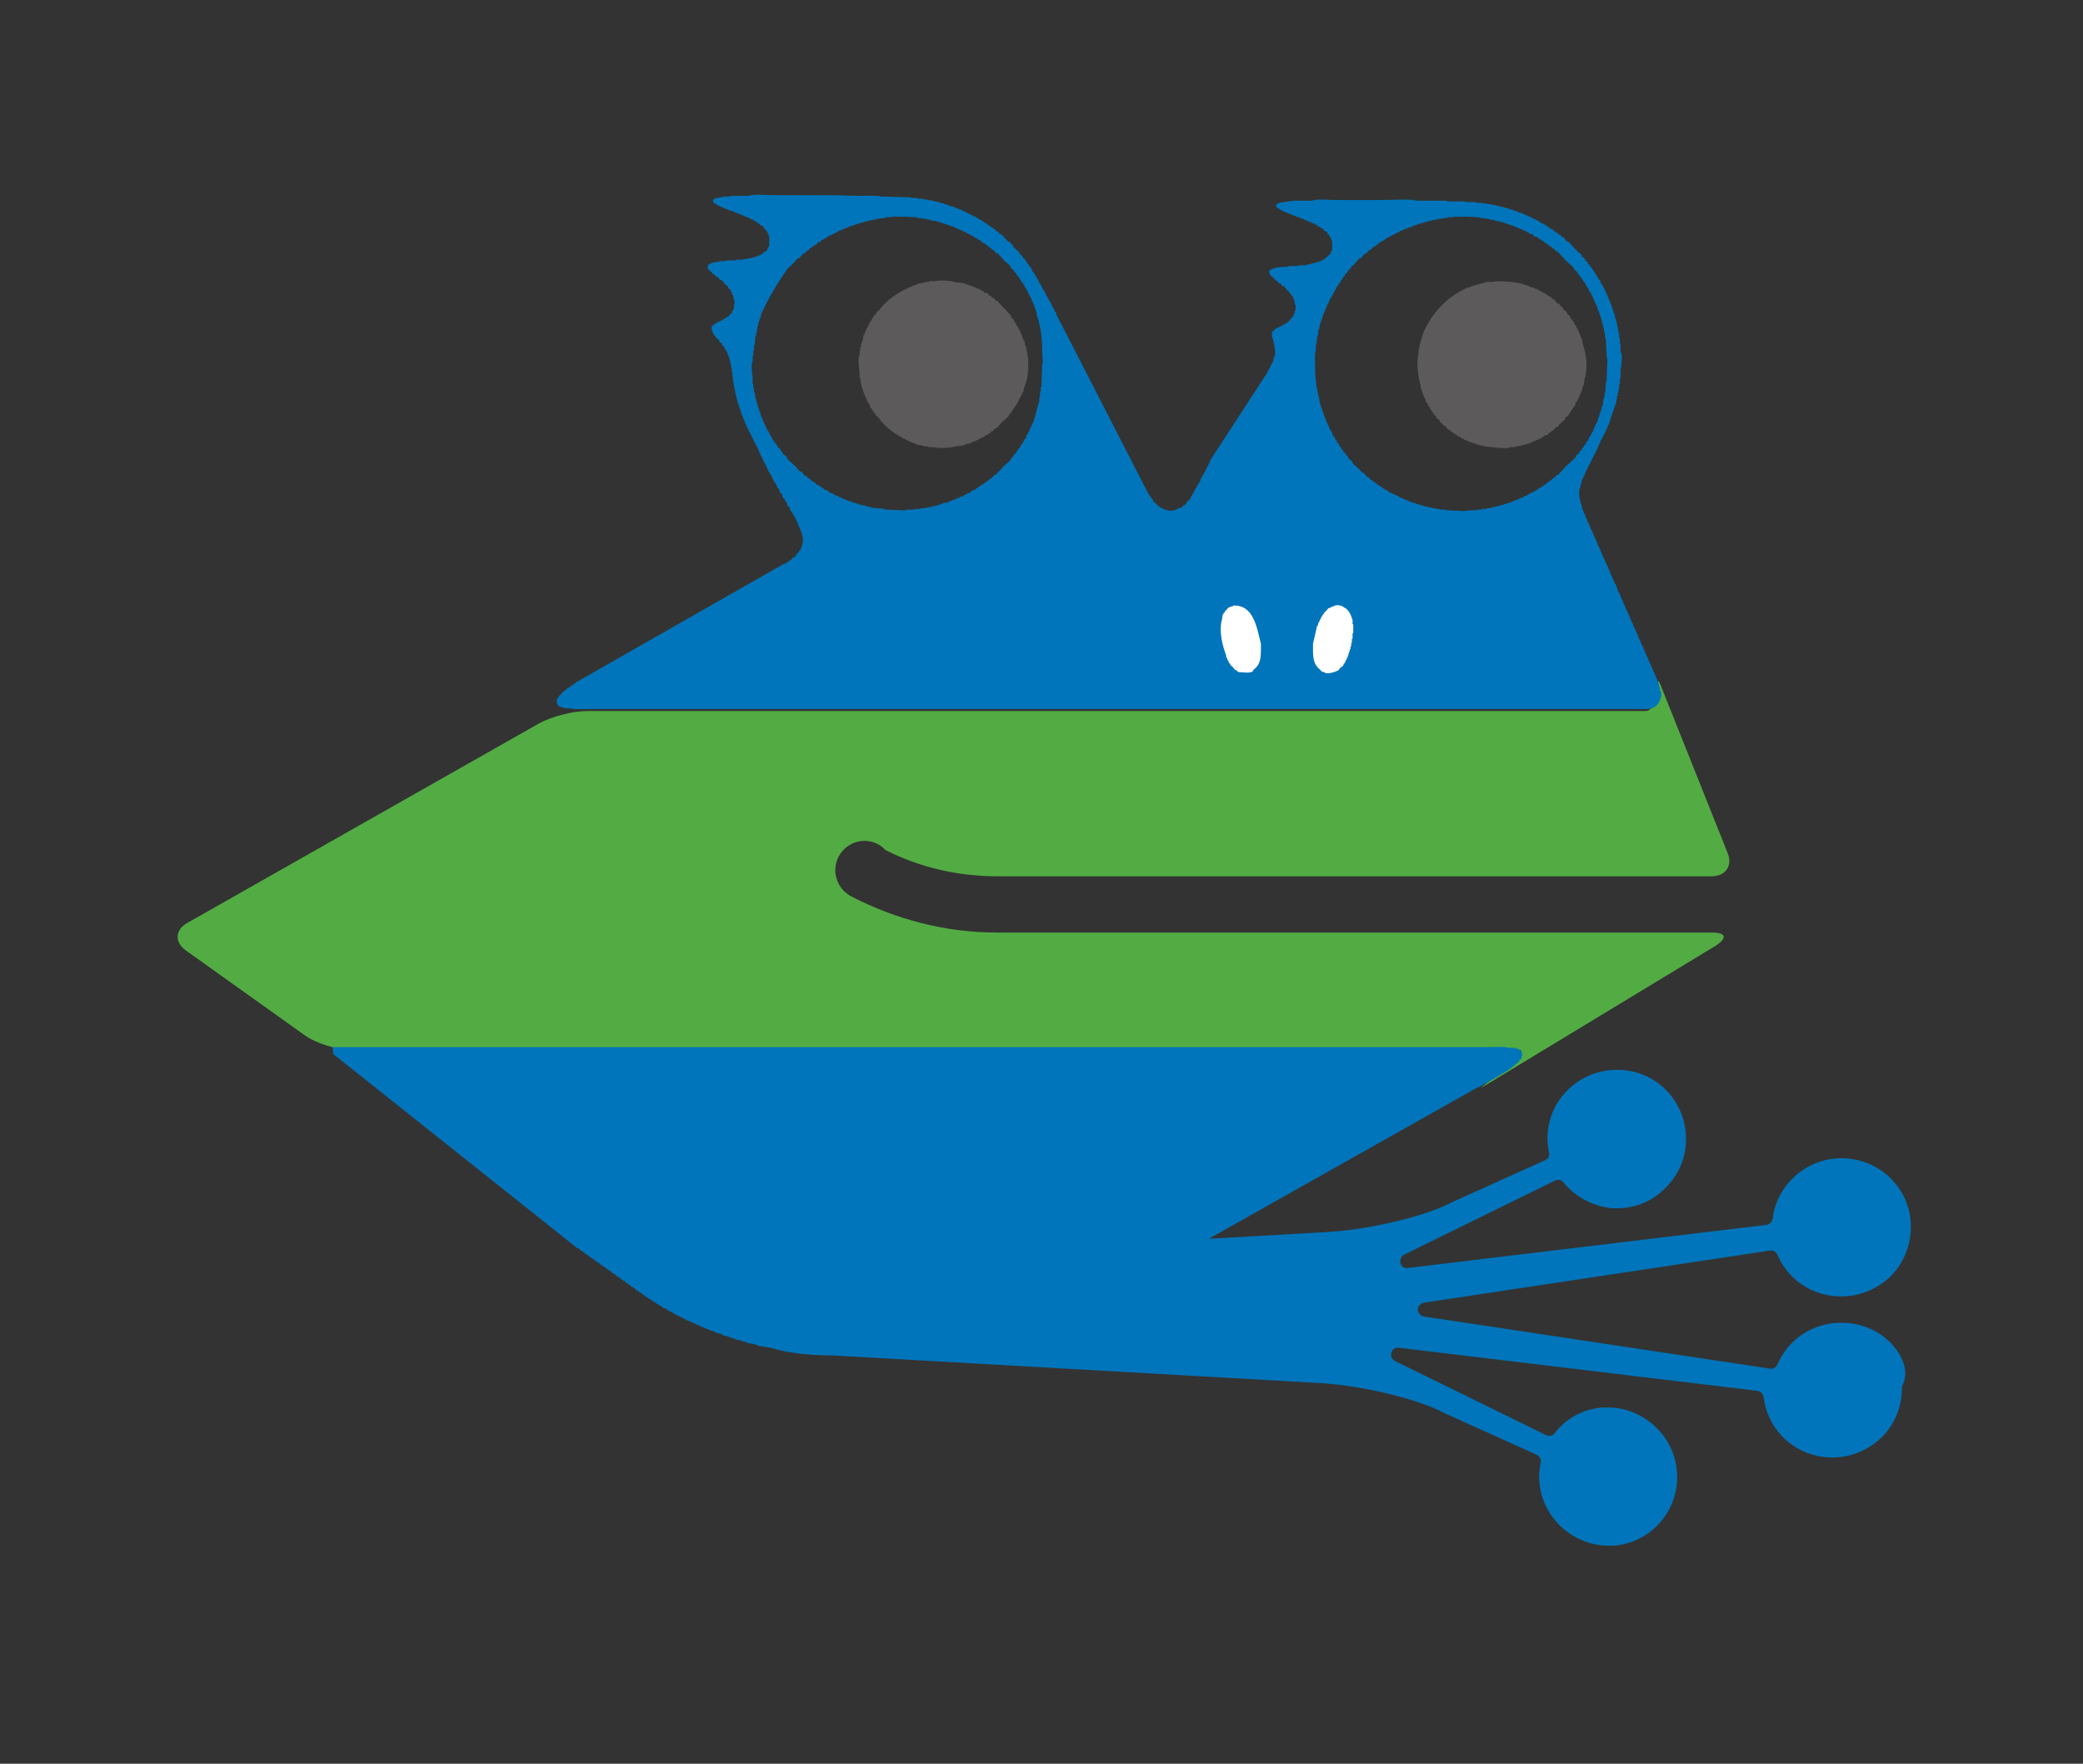 <?xml version="1.0" encoding="utf-8"?>
<!-- Generator: Adobe Illustrator 20.1.0, SVG Export Plug-In . SVG Version: 6.00 Build 0)  -->
<svg version="1.1" id="レイヤー_1" xmlns="http://www.w3.org/2000/svg" xmlns:xlink="http://www.w3.org/1999/xlink" x="0px"
	 y="0px" viewBox="0 0 300 254" style="enable-background:new 0 0 300 254;" xml:space="preserve">
<rect x="0" y="0" width="300" height="254" fill="#333333" stroke="none"/>
<style type="text/css">
	.st0{fill:none;}
	.st1{fill:#52AC43;}
	.st2{fill:#4AB063;}
	.st3{fill-rule:evenodd;clip-rule:evenodd;fill:#0075BB;}
	.st4{fill-rule:evenodd;clip-rule:evenodd;fill:#5C5A5A;}
	.st5{fill-rule:evenodd;clip-rule:evenodd;fill:#FFFFFF;}
	.st6{fill:#0075BB;}
</style>
<g>
	<rect class="st0" width="300" height="254"/>
</g>
<g id="レイヤー_2">
</g>
<g>
	<path class="st1" d="M143.7,126.2h102.8c2,0,3.1-1.5,2.3-3.4l-9.7-24.3c-0.8-1.9-0.1,3.9-2.1,3.9H84.5c-2,0-5.1,0.8-6.9,1.8
		L27,132.9c-1.8,1-1.9,2.8-0.2,4l17.1,12.2c1.7,1.2,4.7,2.1,6.7,2.1h168.2c2,0-7,6.4-5.2,5.3l33.5-20.3c1.7-1.1,1.5-1.9-0.5-1.9
		H143.7c0,0-0.1,0-0.1,0c-7.5,0-14.5-1.9-20.8-5.1c-0.1-0.1-0.2-0.1-0.4-0.2c0,0-0.1,0-0.1-0.1l0,0c-1.2-0.7-2-2.1-2-3.6
		c0-2.3,1.9-4.2,4.2-4.2c1.2,0,2.3,0.5,3,1.3C132.4,124.9,137.9,126.2,143.7,126.2L143.7,126.2C143.7,126.2,143.7,126.2,143.7,126.2
		z"/>
	<path class="st2" d="M122.8,129.2c-0.1-0.1-0.2-0.1-0.4-0.2C122.6,129.1,122.7,129.1,122.8,129.2z"/>
	<path class="st3" d="M209.4,31.2c-0.2,0.2-0.6,0-1,0.1c0,0,0,0.1,0,0.1c-0.2,0-0.4,0-0.6,0c0,0,0,0.1,0,0.1c-0.2,0-0.4,0-0.6,0
		c0,0,0,0.1,0,0.1c-0.2,0-0.3,0-0.5,0c0,0,0,0.1,0,0.1c-0.2,0-0.3,0-0.5,0c0,0,0,0.1,0,0.1c-0.1,0-0.3,0-0.4,0c0,0,0,0.1,0,0.1
		c-0.1,0-0.3,0-0.4,0c0,0,0,0.1,0,0.1c-0.1,0-0.2,0-0.3,0c0,0,0,0.1,0,0.1c-0.1,0-0.3,0-0.4,0c0,0,0,0.1,0,0.1c-0.1,0-0.2,0-0.3,0
		c0,0,0,0.1,0,0.1c-0.1,0-0.2,0-0.3,0c0,0,0,0.1,0,0.1c-0.1,0-0.2,0-0.3,0c0,0,0,0.1,0,0.1c-0.1,0-0.2,0-0.3,0c0,0,0,0.1,0,0.1
		c-0.1,0-0.1,0-0.2,0c0,0,0,0.1,0,0.1c-0.2,0-0.4,0.1-0.6,0.1c0,0,0,0.1,0,0.1c-0.1,0-0.1,0-0.2,0c0,0,0,0.1,0,0.1
		c-0.1,0-0.2,0-0.3,0c0,0,0,0.1,0,0.1c-0.2,0.1-0.4,0.1-0.6,0.2c0,0,0,0.1,0,0.1c-0.1,0-0.1,0-0.2,0c0,0,0,0.1,0,0.1
		c-0.1,0-0.1,0-0.2,0c0,0,0,0.1,0,0.1c-0.1,0-0.1,0-0.2,0c0,0,0,0.1,0,0.1c-0.1,0-0.1,0-0.2,0c0,0,0,0.1,0,0.1c-0.1,0-0.1,0-0.2,0
		c0,0,0,0.1,0,0.1c-0.1,0-0.1,0-0.2,0c0,0,0,0.1,0,0.1c-0.1,0-0.1,0-0.2,0l-0.2,0.2c-0.1,0-0.1,0-0.2,0c0,0,0,0.1,0,0.1
		c-0.1,0-0.2,0.1-0.3,0.1c0,0.1-0.1,0.1-0.1,0.2c-0.1,0-0.3,0.1-0.4,0.1c0,0,0,0.1,0,0.1c-0.1,0-0.2,0.1-0.3,0.1
		c0,0.1-0.1,0.1-0.1,0.2c-0.1,0-0.1,0-0.2,0c-0.1,0.1-0.1,0.2-0.2,0.3c-0.1,0-0.1,0-0.2,0c0,0.1-0.1,0.1-0.1,0.2c-0.1,0-0.1,0-0.2,0
		c-0.1,0.1-0.2,0.3-0.3,0.4c-0.1,0-0.1,0-0.2,0c-0.1,0.2-0.3,0.3-0.4,0.5c-0.1,0-0.1,0-0.2,0c-0.2,0.2-0.4,0.5-0.6,0.7
		c-0.1,0-0.1,0-0.2,0c-0.3,0.3-0.5,0.6-0.8,0.9c-0.1,0.1-0.3,0.2-0.4,0.3c0,0.1,0,0.1,0,0.2c-0.2,0.1-0.3,0.3-0.5,0.4
		c0,0.1,0,0.1,0,0.2c-0.1,0.1-0.3,0.2-0.4,0.3c0,0.1,0,0.1,0,0.2c-0.1,0-0.1,0.1-0.2,0.1c0,0.1,0,0.1,0,0.2c-0.1,0-0.1,0.1-0.2,0.1
		c0,0.1,0,0.1,0,0.2c-0.1,0-0.1,0.1-0.2,0.1c0,0.1,0,0.1,0,0.2c-0.1,0-0.1,0.1-0.2,0.1c0,0.1,0,0.1,0,0.2c-0.1,0-0.1,0.1-0.2,0.1
		c0,0.1,0,0.1,0,0.2c-0.1,0-0.1,0.1-0.2,0.1c0,0.1-0.1,0.3-0.1,0.4c-0.1,0-0.1,0.1-0.2,0.1c0,0.1,0,0.1,0,0.2l-0.2,0.2
		c0,0.1,0,0.1,0,0.2c0,0-0.1,0-0.1,0c0,0.1,0,0.1,0,0.2c0,0-0.1,0-0.1,0c0,0.1,0,0.1,0,0.2c-0.1,0-0.1,0.1-0.2,0.1
		c0,0.1,0,0.1,0,0.2c0,0-0.1,0-0.1,0c0,0.1,0,0.1,0,0.2c0,0-0.1,0-0.1,0c0,0.1,0,0.2,0,0.3c0,0-0.1,0-0.1,0c0,0.1,0,0.1,0,0.2
		c0,0-0.1,0-0.1,0c-0.1,0.2-0.1,0.4-0.2,0.6c0,0-0.1,0-0.1,0c0,0.1,0,0.2,0,0.3c0,0-0.1,0-0.1,0c0,0.1,0,0.1,0,0.2c0,0-0.1,0-0.1,0
		c0,0.1,0,0.2,0,0.3c0,0-0.1,0-0.1,0c0,0.1,0,0.1,0,0.2c0,0-0.1,0-0.1,0c0,0.2-0.1,0.4-0.1,0.6c0,0-0.1,0-0.1,0c0,0.1,0,0.2,0,0.3
		c0,0-0.1,0-0.1,0c0,0.1,0,0.2,0,0.3c0,0-0.1,0-0.1,0c0,0.3-0.1,0.5-0.1,0.8c0,0-0.1,0-0.1,0c0,0.3-0.1,0.7-0.1,1c0,0-0.1,0-0.1,0
		c0,0.4-0.1,0.8-0.1,1.2c0,0-0.1,0-0.1,0c0,0.3,0,0.6,0,0.9c-0.2,0.5-0.1,1.5-0.1,2.2c0,1.8,0.2,3.3,0.6,4.7c0,0.3,0.1,0.5,0.1,0.8
		c0,0,0.1,0,0.1,0c0,0.1,0,0.2,0,0.3c0,0,0.1,0,0.1,0c0,0.1,0,0.2,0,0.3c0,0,0.1,0,0.1,0c0,0.1,0,0.2,0,0.3c0,0,0.1,0,0.1,0
		c0,0.1,0,0.2,0,0.3c0,0,0.1,0,0.1,0c0,0.2,0.1,0.4,0.1,0.6c0,0,0.1,0,0.1,0c0,0.1,0,0.1,0,0.2c0,0,0.1,0,0.1,0c0,0.1,0,0.2,0,0.3
		c0,0,0.1,0,0.1,0c0,0.1,0.1,0.3,0.1,0.4c0,0,0.1,0,0.1,0c0,0.1,0,0.2,0,0.3c0,0,0.1,0,0.1,0c0.1,0.2,0.1,0.4,0.2,0.6
		c0,0,0.1,0,0.1,0c0,0.1,0,0.1,0,0.2c0,0,0.1,0,0.1,0c0,0.1,0,0.1,0,0.2c0,0,0.1,0,0.1,0c0.1,0.2,0.1,0.4,0.2,0.6
		c0.1,0,0.1,0.1,0.2,0.1c0,0.1,0.1,0.3,0.1,0.4c0.1,0,0.1,0.1,0.2,0.1c0,0.1,0.1,0.3,0.1,0.4c0.1,0,0.1,0.1,0.2,0.1
		c0,0.1,0,0.1,0,0.2c0,0,0.1,0,0.1,0c0,0.1,0.1,0.2,0.1,0.3c0.1,0,0.1,0.1,0.2,0.1c0,0.1,0,0.1,0,0.2c0.1,0,0.1,0.1,0.2,0.1
		c0,0.1,0.1,0.2,0.1,0.3c0.1,0.1,0.2,0.1,0.3,0.2c0,0.1,0,0.1,0,0.2c0.1,0.1,0.2,0.1,0.3,0.2c0,0.1,0.1,0.2,0.1,0.3
		c0.2,0.2,0.4,0.3,0.6,0.5c0,0.1,0,0.1,0,0.2c0.3,0.3,0.7,0.6,1,0.9c0.1,0.2,0.3,0.3,0.4,0.5c0.1,0,0.1,0,0.2,0
		c0.2,0.2,0.3,0.4,0.5,0.6c0.1,0,0.1,0,0.2,0c0.1,0.1,0.2,0.3,0.3,0.4c0.1,0,0.2,0.1,0.3,0.1c0,0.1,0.1,0.1,0.1,0.2
		c0.1,0,0.1,0,0.2,0c0.1,0.1,0.1,0.2,0.2,0.3c0.1,0,0.1,0,0.2,0c0,0.1,0.1,0.1,0.1,0.2c0.1,0,0.2,0.1,0.3,0.1c0,0,0,0.1,0,0.1
		c0.1,0,0.1,0,0.2,0c0,0.1,0.1,0.1,0.1,0.2c0.1,0,0.2,0.1,0.3,0.1c0,0,0,0.1,0,0.1c0.1,0,0.3,0.1,0.4,0.1c0,0.1,0.1,0.1,0.1,0.2
		c0.5,0.2,1.1,0.5,1.6,0.7c0,0,0,0.1,0,0.1c0.2,0.1,0.4,0.1,0.6,0.2c0,0,0,0.1,0,0.1c0.1,0,0.2,0,0.3,0c0,0,0,0.1,0,0.1
		c0.1,0,0.1,0,0.2,0c0,0,0,0.1,0,0.1c0.1,0,0.2,0,0.3,0c0,0,0,0.1,0,0.1c0.1,0,0.1,0,0.2,0c0,0,0,0.1,0,0.1c0.1,0,0.2,0,0.3,0
		c0,0,0,0.1,0,0.1c0.1,0,0.2,0,0.3,0c0,0,0,0.1,0,0.1c0.1,0,0.2,0,0.3,0c0,0,0,0.1,0,0.1c0.1,0,0.2,0,0.3,0c0,0,0,0.1,0,0.1
		c0.1,0,0.3,0,0.4,0c0,0,0,0.1,0,0.1c0.1,0,0.2,0,0.3,0c0,0,0,0.1,0,0.1c0.1,0,0.3,0,0.4,0c0,0,0,0.1,0,0.1c0.1,0,0.3,0,0.4,0
		c0,0,0,0.1,0,0.1c0.2,0,0.3,0,0.5,0c0,0,0,0.1,0,0.1c0.2,0,0.3,0,0.5,0c0,0,0,0.1,0,0.1c0.2,0,0.4,0,0.6,0c0,0,0,0.1,0,0.1
		c0.3,0,0.5,0,0.8,0c0,0,0,0.1,0,0.1c1,0,2,0.1,3.1,0.1c0,0,0-0.1,0-0.1c0.5,0,0.9,0,1.4,0c0,0,0-0.1,0-0.1c0.2,0,0.5,0,0.7,0
		c0,0,0-0.1,0-0.1c0.2,0,0.5,0,0.7,0c0,0,0-0.1,0-0.1c0.2,0,0.3,0,0.5,0c0,0,0-0.1,0-0.1c0.2,0,0.3,0,0.5,0c0,0,0-0.1,0-0.1
		c0.1,0,0.3,0,0.4,0c0,0,0-0.1,0-0.1c0.1,0,0.3,0,0.4,0c0,0,0-0.1,0-0.1c0.1,0,0.2,0,0.3,0c0,0,0-0.1,0-0.1c0.1,0,0.3,0,0.4,0
		c0,0,0-0.1,0-0.1c0.1,0,0.2,0,0.3,0c0,0,0-0.1,0-0.1c0.1,0,0.2,0,0.3,0c0,0,0-0.1,0-0.1c0.1,0,0.2,0,0.3,0c0,0,0-0.1,0-0.1
		c0.1,0,0.2,0,0.3,0c0,0,0-0.1,0-0.1c0.1,0,0.1,0,0.2,0c0,0,0-0.1,0-0.1c0.1,0,0.2,0,0.3,0c0,0,0-0.1,0-0.1c0.1,0,0.1,0,0.2,0
		c0,0,0-0.1,0-0.1c0.1,0,0.2,0,0.3,0c0,0,0-0.1,0-0.1c0.2-0.1,0.4-0.1,0.6-0.2c0,0,0-0.1,0-0.1c0.1,0,0.1,0,0.2,0c0,0,0-0.1,0-0.1
		c0.1,0,0.2,0,0.3,0c0-0.1,0.1-0.1,0.1-0.2c0.1,0,0.1,0,0.2,0c0,0,0-0.1,0-0.1c0.1,0,0.1,0,0.2,0c0,0,0-0.1,0-0.1c0.1,0,0.1,0,0.2,0
		c0,0,0-0.1,0-0.1c0.1,0,0.1,0,0.2,0l0.2-0.2c0.1,0,0.1,0,0.2,0c0,0,0-0.1,0-0.1c0.1,0,0.2-0.1,0.3-0.1c0-0.1,0.1-0.1,0.1-0.2
		c0.1,0,0.3-0.1,0.4-0.1c0-0.1,0.1-0.1,0.1-0.2c0.1,0,0.1,0,0.2,0c0-0.1,0.1-0.1,0.1-0.2c0.1,0,0.1,0,0.2,0c0.1-0.1,0.1-0.2,0.2-0.3
		c0.1,0,0.1,0,0.2,0c0.1-0.1,0.1-0.2,0.2-0.3c0.1,0,0.1,0,0.2,0c0-0.1,0.1-0.1,0.1-0.2c0,0,0.1,0,0.1,0c0-0.1,0.1-0.1,0.1-0.2
		c0.1,0,0.1,0,0.2,0c0.1-0.1,0.2-0.3,0.3-0.4c0.1,0,0.1,0,0.2,0c0.3-0.4,0.7-0.7,1-1.1c0.5-0.5,1.1-1,1.6-1.5c0-0.1,0-0.1,0-0.2
		c0.2-0.1,0.3-0.3,0.5-0.4c0-0.1,0-0.1,0-0.2c0.1-0.1,0.2-0.1,0.3-0.2c0-0.1,0.1-0.2,0.1-0.3c0.1,0,0.1-0.1,0.2-0.1
		c0-0.1,0-0.1,0-0.2c0.1,0,0.1-0.1,0.2-0.1c0-0.1,0.1-0.2,0.1-0.3c0,0,0.1,0,0.1,0c0-0.1,0-0.1,0-0.2c0.1,0,0.1-0.1,0.2-0.1
		c0.1-0.2,0.1-0.4,0.2-0.6c0.1,0,0.1-0.1,0.2-0.1c0-0.1,0.1-0.3,0.1-0.4c0,0,0.1,0,0.1,0c0-0.1,0-0.1,0-0.2c0,0,0.1,0,0.1,0
		c0.1-0.2,0.1-0.4,0.2-0.6c0,0,0.1,0,0.1,0c0-0.1,0-0.2,0-0.3c0,0,0.1,0,0.1,0c0-0.1,0-0.1,0-0.2c0,0,0.1,0,0.1,0
		c0-0.1,0.1-0.3,0.1-0.4c0,0,0.1,0,0.1,0c0-0.2,0.1-0.4,0.1-0.6c0,0,0.1,0,0.1,0c0-0.1,0-0.2,0-0.3c0,0,0.1,0,0.1,0
		c0-0.1,0-0.2,0-0.3c0,0,0.1,0,0.1,0c0-0.1,0-0.2,0-0.3c0,0,0.1,0,0.1,0c0-0.2,0.1-0.5,0.1-0.7c0,0,0.1,0,0.1,0
		c0.1-0.4,0.1-0.9,0.2-1.3c0,0,0.1,0,0.1,0c0-0.2,0-0.4,0-0.6c0,0,0.1,0,0.1,0c0-0.6,0.1-1.1,0.1-1.7c0,0,0.1,0,0.1,0
		c0-1.1,0.1-2.2,0.1-3.4c0,0-0.1,0-0.1,0c0-0.9-0.1-1.8-0.1-2.7c0,0-0.1,0-0.1,0c0-0.4-0.1-0.7-0.1-1.1c0,0-0.1,0-0.1,0
		c0-0.2,0-0.3,0-0.5c0,0-0.1,0-0.1,0c0-0.1,0-0.3,0-0.4c0,0-0.1,0-0.1,0c0-0.1,0-0.3,0-0.4c0,0-0.1,0-0.1,0c0-0.1,0-0.3,0-0.4
		c0,0-0.1,0-0.1,0c0-0.1,0-0.2,0-0.3c0,0-0.1,0-0.1,0c0-0.1,0-0.2,0-0.3c0,0-0.1,0-0.1,0c0-0.1,0-0.2,0-0.3c0,0-0.1,0-0.1,0
		c0-0.1,0-0.2,0-0.3c0,0-0.1,0-0.1,0c0-0.1,0-0.1,0-0.2c0,0-0.1,0-0.1,0c0-0.2-0.1-0.4-0.1-0.6c0,0-0.1,0-0.1,0
		c0-0.1-0.1-0.3-0.1-0.4c0,0-0.1,0-0.1,0c0-0.1,0-0.1,0-0.2c0,0-0.1,0-0.1,0c0-0.1,0-0.2,0-0.3c0,0-0.1,0-0.1,0
		c-0.1-0.2-0.1-0.4-0.2-0.6c0,0-0.1,0-0.1,0c0-0.1-0.1-0.3-0.1-0.4c-0.1,0-0.1-0.1-0.2-0.1c-0.1-0.2-0.1-0.4-0.2-0.6
		c-0.1,0-0.1-0.1-0.2-0.1c0-0.1-0.1-0.3-0.1-0.4c0,0-0.1,0-0.1,0c0-0.1-0.1-0.2-0.1-0.3c-0.1,0-0.1-0.1-0.2-0.1c0-0.1,0-0.1,0-0.2
		c-0.1,0-0.1-0.1-0.2-0.1c0-0.1,0-0.1,0-0.2c-0.1-0.1-0.2-0.1-0.3-0.2c0-0.1,0-0.1,0-0.2c-0.1-0.1-0.2-0.1-0.3-0.2
		c0-0.1,0-0.1,0-0.2c-0.2-0.1-0.3-0.3-0.5-0.4c0-0.1,0-0.1,0-0.2c-0.4-0.4-0.8-0.7-1.2-1.1c-0.4-0.4-0.8-0.9-1.2-1.3
		c-0.1,0-0.1,0-0.2,0c-0.1-0.1-0.2-0.3-0.3-0.4c-0.1,0-0.1,0-0.2,0c-0.1-0.1-0.1-0.2-0.2-0.3c-0.1,0-0.2-0.1-0.3-0.1
		c0-0.1-0.1-0.1-0.1-0.2c-0.1,0-0.1,0-0.2,0c0-0.1-0.1-0.1-0.1-0.2c-0.1,0-0.1,0-0.2,0c-0.1-0.1-0.1-0.2-0.2-0.3c-0.1,0-0.1,0-0.2,0
		c0-0.1-0.1-0.1-0.1-0.2c-0.1,0-0.3-0.1-0.4-0.1c0-0.1-0.1-0.1-0.1-0.2c-0.2-0.1-0.4-0.1-0.6-0.2c0-0.1-0.1-0.1-0.1-0.2
		c-0.2-0.1-0.4-0.1-0.6-0.2c0,0,0-0.1,0-0.1c-0.1,0-0.1,0-0.2,0c0,0,0-0.1,0-0.1c-0.1,0-0.1,0-0.2,0c0,0,0-0.1,0-0.1
		c-0.2-0.1-0.4-0.1-0.6-0.2c0,0,0-0.1,0-0.1c-0.2,0-0.3-0.1-0.5-0.1c0,0,0-0.1,0-0.1c-0.1,0-0.1,0-0.2,0c0,0,0-0.1,0-0.1
		c-0.1,0-0.2,0-0.3,0c0,0,0-0.1,0-0.1c-0.1,0-0.1,0-0.2,0c0,0,0-0.1,0-0.1c-0.2,0-0.4-0.1-0.6-0.1c0,0,0-0.1,0-0.1
		c-0.1,0-0.2,0-0.3,0c0,0,0-0.1,0-0.1c-0.1,0-0.2,0-0.3,0c0,0,0-0.1,0-0.1c-0.1,0-0.2,0-0.3,0c0,0,0-0.1,0-0.1c-0.1,0-0.3,0-0.4,0
		c0,0,0-0.1,0-0.1c-0.3,0-0.5-0.1-0.8-0.1c0,0,0-0.1,0-0.1c-0.3,0-0.6-0.1-0.9-0.1c0,0,0-0.1,0-0.1c-0.2,0-0.4,0-0.6,0
		c0,0,0-0.1,0-0.1c-0.2,0-0.5,0-0.7,0c0,0,0-0.1,0-0.1C211.8,31.2,210.6,31.2,209.4,31.2z M128.5,31.2c-0.2,0.2-0.6,0-1,0.1
		c0,0,0,0.1,0,0.1c-0.4,0-0.8,0.1-1.2,0.1c0,0,0,0.1,0,0.1c-0.2,0-0.3,0-0.5,0c0,0,0,0.1,0,0.1c-0.2,0-0.3,0-0.5,0c0,0,0,0.1,0,0.1
		c-0.1,0-0.3,0-0.4,0c0,0,0,0.1,0,0.1c-0.1,0-0.3,0-0.4,0c0,0,0,0.1,0,0.1c-0.1,0-0.2,0-0.3,0c0,0,0,0.1,0,0.1c-0.1,0-0.3,0-0.4,0
		c0,0,0,0.1,0,0.1c-0.1,0-0.2,0-0.3,0c0,0,0,0.1,0,0.1c-0.1,0-0.2,0-0.3,0c0,0,0,0.1,0,0.1c-0.1,0-0.2,0-0.3,0c0,0,0,0.1,0,0.1
		c-0.2,0-0.4,0.1-0.6,0.1c0,0,0,0.1,0,0.1c-0.1,0-0.1,0-0.2,0c0,0,0,0.1,0,0.1c-0.1,0-0.2,0-0.3,0c0,0,0,0.1,0,0.1
		c-0.1,0-0.1,0-0.2,0c0,0,0,0.1,0,0.1c-0.1,0-0.2,0-0.3,0c0,0,0,0.1,0,0.1c-0.2,0.1-0.4,0.1-0.6,0.2c0,0,0,0.1,0,0.1
		c-0.1,0-0.1,0-0.2,0c0,0,0,0.1,0,0.1c-0.1,0-0.1,0-0.2,0c0,0,0,0.1,0,0.1c-0.1,0-0.1,0-0.2,0c0,0,0,0.1,0,0.1c-0.1,0-0.1,0-0.2,0
		c0,0,0,0.1,0,0.1c-0.1,0-0.1,0-0.2,0c0,0,0,0.1,0,0.1c-0.1,0-0.1,0-0.2,0l-0.2,0.2c-0.1,0-0.1,0-0.2,0c0,0.1-0.1,0.1-0.1,0.2
		c-0.1,0-0.3,0.1-0.4,0.1c0,0,0,0.1,0,0.1c-0.1,0-0.2,0.1-0.3,0.1c0,0.1-0.1,0.1-0.1,0.2c-0.1,0-0.3,0.1-0.4,0.1
		c-0.1,0.1-0.1,0.2-0.2,0.3c-0.1,0-0.1,0-0.2,0c0,0.1-0.1,0.1-0.1,0.2c-0.1,0-0.1,0-0.2,0c-0.1,0.1-0.1,0.2-0.2,0.3
		c-0.1,0-0.1,0-0.2,0c-0.1,0.1-0.2,0.3-0.3,0.4c-0.1,0-0.1,0-0.2,0c-0.1,0.1-0.2,0.3-0.3,0.4c-0.1,0-0.1,0-0.2,0
		c-0.2,0.2-0.4,0.5-0.6,0.7c-0.1,0-0.1,0-0.2,0c-0.3,0.3-0.6,0.7-0.9,1c-0.2,0.1-0.3,0.3-0.5,0.4c-1.5,2.1-2.8,4.3-3.9,6.7
		c0,0.1,0,0.2,0,0.3c0,0-0.1,0-0.1,0c0,0.1,0,0.2,0,0.3c0,0-0.1,0-0.1,0c0,0.1,0,0.2,0,0.3c0,0-0.1,0-0.1,0c0,0.1,0,0.2,0,0.3
		c0,0-0.1,0-0.1,0c0,0.1,0,0.3,0,0.4c0,0-0.1,0-0.1,0c0,0.2,0,0.3,0,0.5c0,0-0.1,0-0.1,0c0,0.2,0,0.3,0,0.5c0,0-0.1,0-0.1,0
		c0,0.2,0,0.3,0,0.5c0,0-0.1,0-0.1,0c0,0.4-0.1,0.9-0.1,1.3c0,0-0.1,0-0.1,0c0,0.2,0,0.5,0,0.7c0,0-0.1,0-0.1,0c0,0.3,0,0.5,0,0.8
		c0,0-0.1,0-0.1,0c0,0.3,0,0.7,0,1c0,0-0.1,0-0.1,0c-0.1,0.5,0,1.7,0.1,2.1c0,0.3,0,0.7,0,1c0,0,0.1,0,0.1,0c0,0.2,0,0.4,0,0.6
		c0,0,0.1,0,0.1,0c0,0.2,0,0.4,0,0.6c0,0,0.1,0,0.1,0c0,0.3,0.1,0.6,0.1,0.9c0,0,0.1,0,0.1,0c0,0.1,0,0.3,0,0.4c0,0,0.1,0,0.1,0
		c0,0.1,0,0.2,0,0.3c0,0,0.1,0,0.1,0c0,0.1,0,0.3,0,0.4c0,0,0.1,0,0.1,0c0,0.1,0,0.2,0,0.3c0,0,0.1,0,0.1,0c0,0.1,0,0.2,0,0.3
		c0,0,0.1,0,0.1,0c0,0.1,0,0.2,0,0.3c0,0,0.1,0,0.1,0c0,0.2,0.1,0.4,0.1,0.6c0,0,0.1,0,0.1,0c0,0.1,0.1,0.3,0.1,0.4c0,0,0.1,0,0.1,0
		c0,0.1,0,0.2,0,0.3c0,0,0.1,0,0.1,0c0,0.1,0.1,0.3,0.1,0.4c0,0,0.1,0,0.1,0c0,0.1,0,0.2,0,0.3c0,0,0.1,0,0.1,0
		c0,0.1,0.1,0.3,0.1,0.4c0,0,0.1,0,0.1,0c0,0.1,0,0.1,0,0.2c0.1,0,0.1,0.1,0.2,0.1c0,0.1,0,0.1,0,0.2c0,0,0.1,0,0.1,0
		c0,0.1,0,0.1,0,0.2l0.2,0.2c0,0.1,0,0.1,0,0.2c0.1,0,0.1,0.1,0.2,0.1c0,0.1,0.1,0.3,0.1,0.4c0.1,0,0.1,0.1,0.2,0.1
		c0,0.1,0,0.1,0,0.2c0.1,0.1,0.2,0.1,0.3,0.2c0,0.1,0,0.1,0,0.2c0.1,0,0.1,0.1,0.2,0.1c0,0.1,0,0.1,0,0.2c0.1,0.1,0.3,0.2,0.4,0.3
		c0,0.1,0,0.1,0,0.2c0.1,0.1,0.2,0.1,0.3,0.2c0,0.1,0,0.1,0,0.2c0.2,0.2,0.5,0.4,0.7,0.6c0,0.1,0,0.1,0,0.2c0.4,0.4,0.8,0.7,1.2,1.1
		c0.2,0.2,0.4,0.5,0.6,0.7c0.1,0,0.1,0,0.2,0c0.2,0.2,0.3,0.4,0.5,0.6c0.1,0,0.2,0.1,0.3,0.1c0.1,0.1,0.1,0.2,0.2,0.3
		c0.1,0,0.1,0,0.2,0c0.1,0.1,0.2,0.3,0.3,0.4c0.1,0,0.1,0,0.2,0c0,0.1,0.1,0.1,0.1,0.2c0.1,0,0.1,0,0.2,0c0.1,0.1,0.1,0.2,0.2,0.3
		c0.1,0,0.3,0.1,0.4,0.1c0,0.1,0.1,0.1,0.1,0.2c0.1,0,0.1,0,0.2,0c0,0.1,0.1,0.1,0.1,0.2c0.1,0,0.1,0,0.2,0c0,0.1,0.1,0.1,0.1,0.2
		c0.2,0.1,0.4,0.1,0.6,0.2c0,0.1,0.1,0.1,0.1,0.2c0.2,0.1,0.4,0.1,0.6,0.2c0,0,0,0.1,0,0.1c0.1,0,0.1,0,0.2,0c0,0,0,0.1,0,0.1
		c0.2,0.1,0.4,0.1,0.6,0.2c0,0,0,0.1,0,0.1c0.1,0,0.2,0,0.3,0c0,0,0,0.1,0,0.1c0.1,0,0.3,0.1,0.4,0.1c0,0,0,0.1,0,0.1
		c0.2,0,0.3,0.1,0.5,0.1c0,0,0,0.1,0,0.1c0.2,0,0.4,0.1,0.6,0.1c0,0,0,0.1,0,0.1c0.1,0,0.1,0,0.2,0c0,0,0,0.1,0,0.1
		c0.1,0,0.3,0,0.4,0c0,0,0,0.1,0,0.1c0.1,0,0.2,0,0.3,0c0,0,0,0.1,0,0.1c0.1,0,0.2,0,0.3,0c0,0,0,0.1,0,0.1c0.3,0,0.5,0.1,0.8,0.1
		c0,0,0,0.1,0,0.1c0.3,0,0.5,0.1,0.8,0.1c0,0,0,0.1,0,0.1c0.7,0.1,1.3,0.1,2,0.2c0,0,0,0.1,0,0.1c1,0,2,0.1,3.1,0.1c0,0,0-0.1,0-0.1
		c0.4,0,0.9,0,1.3,0c0,0,0-0.1,0-0.1c0.3,0,0.5,0,0.8,0c0,0,0-0.1,0-0.1c0.2,0,0.5,0,0.7,0c0,0,0-0.1,0-0.1c0.2,0,0.3,0,0.5,0
		c0,0,0-0.1,0-0.1c0.2,0,0.3,0,0.5,0c0,0,0-0.1,0-0.1c0.3,0,0.5-0.1,0.8-0.1c0,0,0-0.1,0-0.1c0.1,0,0.2,0,0.3,0c0,0,0-0.1,0-0.1
		c0.1,0,0.2,0,0.3,0c0,0,0-0.1,0-0.1c0.3-0.1,0.7-0.1,1-0.2c0,0,0-0.1,0-0.1c0.1,0,0.1,0,0.2,0c0,0,0-0.1,0-0.1c0.1,0,0.2,0,0.3,0
		c0,0,0-0.1,0-0.1c0.2,0,0.3-0.1,0.5-0.1c0,0,0-0.1,0-0.1c0.1,0,0.1,0,0.2,0c0,0,0-0.1,0-0.1c0.1,0,0.2,0,0.3,0c0,0,0-0.1,0-0.1
		c0.2-0.1,0.4-0.1,0.6-0.2c0,0,0-0.1,0-0.1c0.1,0,0.1,0,0.2,0c0,0,0-0.1,0-0.1c0.1,0,0.1,0,0.2,0c0,0,0-0.1,0-0.1
		c0.2-0.1,0.4-0.1,0.6-0.2c0-0.1,0.1-0.1,0.1-0.2c0.2-0.1,0.4-0.1,0.6-0.2c0,0,0-0.1,0-0.1c0.1,0,0.2-0.1,0.3-0.1
		c0-0.1,0.1-0.1,0.1-0.2c0.1,0,0.1,0,0.2,0c0-0.1,0.1-0.1,0.1-0.2c0.1,0,0.1,0,0.2,0c0,0,0-0.1,0-0.1c0.1,0,0.2-0.1,0.3-0.1
		c0-0.1,0.1-0.1,0.1-0.2c0.1,0,0.1,0,0.2,0c0-0.1,0.1-0.1,0.1-0.2c0.1,0,0.2-0.1,0.3-0.1c0.1-0.1,0.1-0.2,0.2-0.3c0.1,0,0.1,0,0.2,0
		c0.1-0.2,0.3-0.3,0.4-0.5c0.1,0,0.1,0,0.2,0c0.3-0.4,0.7-0.7,1-1.1c0.4-0.4,0.8-0.7,1.2-1.1c0-0.1,0-0.1,0-0.2
		c0.1-0.1,0.3-0.2,0.4-0.3c0-0.1,0-0.1,0-0.2c0.1,0,0.1-0.1,0.2-0.1c0,0,0-0.1,0-0.1c0.1,0,0.1-0.1,0.2-0.1c0-0.1,0-0.1,0-0.2
		c0.1,0,0.1-0.1,0.2-0.1c0-0.1,0-0.1,0-0.2c0.1-0.1,0.2-0.1,0.3-0.2c0-0.1,0.1-0.3,0.1-0.4c0.1,0,0.1-0.1,0.2-0.1
		c0-0.1,0.1-0.2,0.1-0.3c0,0,0.1,0,0.1,0c0-0.1,0.1-0.3,0.1-0.4c0.1,0,0.1-0.1,0.2-0.1c0.1-0.2,0.1-0.4,0.2-0.6c0,0,0.1,0,0.1,0
		c0-0.1,0-0.1,0-0.2c0,0,0.1,0,0.1,0c0-0.1,0-0.1,0-0.2c0,0,0.1,0,0.1,0c0.1-0.2,0.1-0.4,0.2-0.6c0,0,0.1,0,0.1,0c0-0.1,0-0.2,0-0.3
		c0,0,0.1,0,0.1,0c0-0.1,0.1-0.3,0.1-0.4c0,0,0.1,0,0.1,0c0.3-1.1,0.6-2.1,0.9-3.2c0-0.2,0-0.3,0-0.5c0,0,0.1,0,0.1,0
		c0-0.3,0-0.5,0-0.8c0,0,0.1,0,0.1,0c0-0.2,0-0.5,0-0.7c0,0,0.1,0,0.1,0c0-1.1,0.1-2.2,0.1-3.3c0,0,0.1,0,0.1,0c0-0.7-0.1-1.3-0.1-2
		c0-2-0.3-3.7-0.8-5.1c0-0.1,0-0.3,0-0.4c0,0-0.1,0-0.1,0c0-0.1,0-0.2,0-0.3c0,0-0.1,0-0.1,0c0-0.1,0-0.2,0-0.3c0,0-0.1,0-0.1,0
		c0-0.1,0-0.2,0-0.3c0,0-0.1,0-0.1,0c0-0.1,0-0.1,0-0.2c0,0-0.1,0-0.1,0c0-0.1,0-0.2,0-0.3c0,0-0.1,0-0.1,0
		c-0.1-0.2-0.1-0.4-0.2-0.6c0,0-0.1,0-0.1,0c0-0.1,0-0.1,0-0.2c0,0-0.1,0-0.1,0c0-0.1,0-0.1,0-0.2c0,0-0.1,0-0.1,0
		c0-0.1,0-0.1,0-0.2c0,0-0.1,0-0.1,0c0-0.1,0-0.1,0-0.2c0,0-0.1,0-0.1,0c0-0.1,0-0.1,0-0.2l-0.2-0.2c0-0.1,0-0.1,0-0.2
		c-0.1,0-0.1-0.1-0.2-0.1c0-0.1-0.1-0.3-0.1-0.4c-0.1,0-0.1-0.1-0.2-0.1c0-0.1,0-0.1,0-0.2c-0.1,0-0.1-0.1-0.2-0.1
		c0-0.1,0-0.1,0-0.2c-0.1,0-0.1-0.1-0.2-0.1c0-0.1,0-0.1,0-0.2c-0.1,0-0.1-0.1-0.2-0.1c0-0.1,0-0.1,0-0.2c-0.1-0.1-0.2-0.1-0.3-0.2
		c0-0.1,0-0.1,0-0.2c-0.1,0-0.1-0.1-0.2-0.1c0,0,0-0.1,0-0.1c-0.1,0-0.1-0.1-0.2-0.1c0-0.1,0-0.1,0-0.2c-0.2-0.1-0.3-0.3-0.5-0.4
		c0-0.1,0-0.1,0-0.2c-0.3-0.3-0.6-0.5-0.9-0.8c-0.3-0.3-0.6-0.7-0.9-1c-0.1,0-0.1,0-0.2,0c-0.1-0.2-0.3-0.3-0.4-0.5
		c-0.1,0-0.1,0-0.2,0c0-0.1-0.1-0.1-0.1-0.2c0,0-0.1,0-0.1,0c0-0.1-0.1-0.1-0.1-0.2c-0.1,0-0.1,0-0.2,0c-0.1-0.1-0.1-0.2-0.2-0.3
		c-0.1,0-0.1,0-0.2,0c0-0.1-0.1-0.1-0.1-0.2c-0.1,0-0.2-0.1-0.3-0.1c0,0,0-0.1,0-0.1c-0.1,0-0.1,0-0.2,0c-0.1-0.1-0.1-0.2-0.2-0.3
		c-0.1,0-0.3-0.1-0.4-0.1c0-0.1-0.1-0.1-0.1-0.2c-0.1,0-0.3-0.1-0.4-0.1c0-0.1-0.1-0.1-0.1-0.2c-0.1,0-0.1,0-0.2,0l-0.2-0.2
		c-0.1,0-0.1,0-0.2,0c0,0,0-0.1,0-0.1c-0.1,0-0.1,0-0.2,0c0,0,0-0.1,0-0.1c-0.1,0-0.1,0-0.2,0c0-0.1-0.1-0.1-0.1-0.2
		c-0.1,0-0.2,0-0.3,0c0,0,0-0.1,0-0.1c-0.1,0-0.1,0-0.2,0c0,0,0-0.1,0-0.1c-0.2-0.1-0.4-0.1-0.6-0.2c0,0,0-0.1,0-0.1
		c-0.1,0-0.2,0-0.3,0c0,0,0-0.1,0-0.1c-0.1,0-0.3-0.1-0.4-0.1c0,0,0-0.1,0-0.1c-0.2,0-0.4-0.1-0.6-0.1c0,0,0-0.1,0-0.1
		c-0.1,0-0.2,0-0.3,0c0,0,0-0.1,0-0.1c-0.1,0-0.2,0-0.3,0c0,0,0-0.1,0-0.1c-0.1,0-0.2,0-0.3,0c0,0,0-0.1,0-0.1c-0.1,0-0.2,0-0.3,0
		c0,0,0-0.1,0-0.1c-0.1,0-0.3,0-0.4,0c0,0,0-0.1,0-0.1c-0.4-0.1-0.8-0.1-1.2-0.2c0,0,0-0.1,0-0.1c-0.2,0-0.3,0-0.5,0
		c0,0,0-0.1,0-0.1c-0.2,0-0.4,0-0.6,0c0,0,0-0.1,0-0.1c-0.2,0-0.5,0-0.7,0c0,0,0-0.1,0-0.1C130.8,31.2,129.7,31.2,128.5,31.2
		 M182.3,54c0,0,0.1,0,0.1,0c0-0.1,0.1-0.3,0.1-0.4c0,0,0.1,0,0.1,0c0-0.1,0-0.1,0-0.2c0,0,0.1,0,0.1,0c0-0.1,0-0.1,0-0.2
		c0,0,0.1,0,0.1,0c0-0.1,0-0.1,0-0.2c0,0,0.1,0,0.1,0c0-0.1,0-0.1,0-0.2c0,0,0.1,0,0.1,0c0-0.1,0.1-0.3,0.1-0.4c0,0,0.1,0,0.1,0
		c0-0.1,0-0.1,0-0.2c0,0,0.1,0,0.1,0c0.1-0.3,0.1-0.6,0.2-0.9c0,0,0.1,0,0.1,0c0.2-0.7-0.2-2.2-0.3-2.6c0,0-0.1,0-0.1,0
		c0-0.3,0-0.6,0-0.9c0.2-0.1,0.3-0.3,0.5-0.4c0,0,0-0.1,0-0.1c0.1,0,0.3-0.1,0.4-0.1c0,0,0-0.1,0-0.1c0.1,0,0.1,0,0.2,0
		c0,0,0-0.1,0-0.1c0.1,0,0.1,0,0.2,0c0,0,0-0.1,0-0.1c0.1,0,0.1,0,0.2,0c0,0,0-0.1,0-0.1c0.1,0,0.3-0.1,0.4-0.1
		c0-0.1,0.1-0.1,0.1-0.2c0.1,0,0.1,0,0.2,0c0.2-0.2,0.4-0.5,0.6-0.7c0.1,0,0.1-0.1,0.2-0.1c0-0.1,0-0.1,0-0.2c0,0,0.1,0,0.1,0
		c0-0.1,0.1-0.3,0.1-0.4c0,0,0.1,0,0.1,0c0-0.1,0-0.3,0-0.4c0,0,0.1,0,0.1,0c0-0.3,0-0.6,0-0.8c0,0-0.1,0-0.1,0
		c0-0.3-0.1-0.6-0.1-0.8c0,0-0.1,0-0.1,0c0-0.1-0.1-0.3-0.1-0.4c-0.1,0-0.1-0.1-0.2-0.1c0-0.1,0-0.1,0-0.2c-0.1-0.1-0.2-0.1-0.3-0.2
		c0-0.1,0-0.1,0-0.2c-0.1,0-0.1-0.1-0.2-0.1c-0.2-0.2-0.4-0.5-0.6-0.7c-0.1,0-0.1,0-0.2,0c-0.1-0.1-0.2-0.3-0.3-0.4
		c-0.1,0-0.1,0-0.2,0c-0.1-0.1-0.2-0.3-0.3-0.4c-0.1,0-0.1,0-0.2,0c-0.1-0.1-0.1-0.2-0.2-0.3c-0.4-0.4-0.7-0.4-0.7-1.1
		c0.1-0.1,0.2-0.2,0.2-0.2c0.1,0,0.1,0,0.2,0c0,0,0-0.1,0-0.1c0.2,0,0.4-0.1,0.6-0.1c0,0,0-0.1,0-0.1c0.6,0,1.2-0.1,1.8-0.1
		c0,0,0-0.1,0-0.1c0.5,0,0.9,0,1.4,0c0,0,0-0.1,0-0.1c0.4,0,0.7,0,1,0c1.3-0.4,2.4-0.4,3.2-1.3c0.1-0.1,0.3-0.2,0.4-0.3
		c0-0.1,0-0.1,0-0.2c0,0,0.1,0,0.1,0c0-0.1,0-0.1,0-0.2c0,0,0.1,0,0.1,0c0.1-0.3,0.1-1.3,0-1.7c0,0-0.1,0-0.1,0c0-0.1,0-0.2,0-0.3
		c-0.1,0-0.1-0.1-0.2-0.1c0-0.1,0-0.1,0-0.2c-0.1-0.1-0.2-0.1-0.3-0.2c0-0.1,0-0.1,0-0.2l-0.2-0.2c-0.1,0-0.1,0-0.2,0
		c-0.1-0.1-0.2-0.3-0.3-0.4c-0.1,0-0.1,0-0.2,0c0-0.1-0.1-0.1-0.1-0.2c-0.1,0-0.3-0.1-0.4-0.1c0-0.1-0.1-0.1-0.1-0.2
		c-0.1,0-0.3-0.1-0.4-0.1c0,0,0-0.1,0-0.1c-0.1,0-0.3-0.1-0.4-0.1c0,0,0-0.1,0-0.1c-0.1,0-0.2,0-0.3,0c0,0,0-0.1,0-0.1
		c-0.1,0-0.3-0.1-0.4-0.1c0,0,0-0.1,0-0.1c-0.1,0-0.2,0-0.3,0c0,0,0-0.1,0-0.1c-0.1,0-0.1,0-0.2,0c0,0,0-0.1,0-0.1
		c-0.2,0-0.3-0.1-0.5-0.1c0,0,0-0.1,0-0.1c-0.2,0-0.4-0.1-0.6-0.1c0,0,0-0.1,0-0.1c-0.1,0-0.1,0-0.2,0c0,0,0-0.1,0-0.1
		c-0.1,0-0.2,0-0.3,0c0,0,0-0.1,0-0.1c-0.1,0-0.1,0-0.2,0c0,0,0-0.1,0-0.1c-0.1,0-0.2,0-0.3,0c0,0,0-0.1,0-0.1c-0.1,0-0.1,0-0.2,0
		c0,0,0-0.1,0-0.1c-0.1,0-0.2,0-0.3,0c0,0,0-0.1,0-0.1c-0.1,0-0.3-0.1-0.4-0.1c0,0,0-0.1,0-0.1c-0.1,0-0.3-0.1-0.4-0.1
		c0-0.1-0.1-0.1-0.1-0.2c-0.1,0-0.1,0-0.2,0c0,0,0-0.1,0-0.1c-0.1,0-0.1-0.1-0.2-0.1c0-0.1,0-0.2,0-0.3c0.1-0.1,0.2-0.2,0.2-0.2
		c0.1,0,0.1,0,0.2,0c0,0,0-0.1,0-0.1c0.7-0.1,1.4-0.2,2.1-0.3c0.9,0,1.7,0,2.6,0c0.9-0.3,2.4-0.1,3.4-0.1c2.3,0,4.7,0,7,0
		c1.4,0,3.7-0.2,4.8,0.1c1.4,0,2.8,0,4.3,0c0,0,0,0.1,0,0.1c0.9,0,1.8,0,2.7,0c0,0,0,0.1,0,0.1c0.5,0,1,0,1.5,0c0,0,0,0.1,0,0.1
		c0.3,0,0.6,0,0.9,0c0,0,0,0.1,0,0.1c0.2,0,0.5,0,0.7,0c0,0,0,0.1,0,0.1c0.2,0,0.4,0,0.6,0c0,0,0,0.1,0,0.1c0.2,0,0.4,0,0.6,0
		c0,0,0,0.1,0,0.1c0.1,0,0.3,0,0.4,0c0,0,0,0.1,0,0.1c0.1,0,0.3,0,0.4,0c0,0,0,0.1,0,0.1c0.1,0,0.3,0,0.4,0c0,0,0,0.1,0,0.1
		c0.2,0,0.5,0.1,0.7,0.1c0,0,0,0.1,0,0.1c0.1,0,0.2,0,0.3,0c0,0,0,0.1,0,0.1c0.1,0,0.2,0,0.3,0c0,0,0,0.1,0,0.1c0.1,0,0.2,0,0.3,0
		c0,0,0,0.1,0,0.1c0.1,0,0.2,0,0.3,0c0,0,0,0.1,0,0.1c0.1,0,0.1,0,0.2,0c0,0,0,0.1,0,0.1c0.2,0,0.4,0.1,0.6,0.1c0,0,0,0.1,0,0.1
		c0.1,0,0.3,0.1,0.4,0.1c0,0,0,0.1,0,0.1c0.1,0,0.2,0,0.3,0c0,0,0,0.1,0,0.1c0.2,0.1,0.4,0.1,0.6,0.2c0,0,0,0.1,0,0.1
		c0.1,0,0.1,0,0.2,0c0,0,0,0.1,0,0.1c0.1,0,0.1,0,0.2,0c0,0,0,0.1,0,0.1c0.1,0,0.1,0,0.2,0c0,0,0,0.1,0,0.1c0.1,0,0.1,0,0.2,0
		l0.2,0.2c0.1,0,0.1,0,0.2,0c0,0.1,0.1,0.1,0.1,0.2c0.2,0.1,0.4,0.1,0.6,0.2c0,0,0,0.1,0,0.1c0.1,0,0.2,0.1,0.3,0.1
		c0,0.1,0.1,0.1,0.1,0.2c0.1,0,0.1,0,0.2,0c0,0.1,0.1,0.1,0.1,0.2c0.1,0,0.3,0.1,0.4,0.1c0.1,0.1,0.1,0.2,0.2,0.3c0.1,0,0.1,0,0.2,0
		c0,0.1,0.1,0.1,0.1,0.2c0.1,0,0.1,0,0.2,0c0.1,0.1,0.1,0.2,0.2,0.3c0.1,0,0.1,0,0.2,0c0.1,0.1,0.1,0.2,0.2,0.3
		c0.1,0,0.2,0.1,0.3,0.1c0.2,0.2,0.3,0.4,0.5,0.6c0.1,0,0.1,0,0.2,0c0.3,0.4,0.7,0.8,1,1.1c0.3,0.3,0.6,0.6,0.9,0.8
		c0,0.1,0,0.1,0,0.2c0.2,0.1,0.3,0.3,0.5,0.4c0,0.1,0,0.1,0,0.2c0.1,0.1,0.3,0.2,0.4,0.3c0,0.1,0,0.1,0,0.2c0.1,0.1,0.2,0.1,0.3,0.2
		c0,0.1,0,0.1,0,0.2c0.1,0.1,0.2,0.1,0.3,0.2c0,0.1,0,0.1,0,0.2c0.1,0,0.1,0.1,0.2,0.1c0,0.1,0.1,0.2,0.1,0.3c0,0,0.1,0,0.1,0
		c0,0.1,0,0.1,0,0.2c0.1,0,0.1,0.1,0.2,0.1c0,0.1,0,0.1,0,0.2c0.1,0,0.1,0.1,0.2,0.1c0,0.1,0,0.1,0,0.2c0,0,0.1,0,0.1,0
		c0,0.1,0,0.1,0,0.2c0.1,0,0.1,0.1,0.2,0.1c0.1,0.2,0.1,0.4,0.2,0.6c0.1,0,0.1,0.1,0.2,0.1c0,0.1,0.1,0.3,0.1,0.4c0,0,0.1,0,0.1,0
		c0,0.1,0,0.1,0,0.2c0,0,0.1,0,0.1,0c0.1,0.2,0.1,0.4,0.2,0.6c0,0,0.1,0,0.1,0c0,0.1,0,0.2,0,0.3c0,0,0.1,0,0.1,0
		c0,0.1,0.1,0.3,0.1,0.4c0,0,0.1,0,0.1,0c0,0.1,0,0.2,0,0.3c0,0,0.1,0,0.1,0c0,0.1,0,0.1,0,0.2c0,0,0.1,0,0.1,0c0,0.1,0,0.2,0,0.3
		c0,0,0.1,0,0.1,0c0,0.1,0,0.1,0,0.2c0,0,0.1,0,0.1,0c0,0.2,0.1,0.4,0.1,0.6c0,0,0.1,0,0.1,0c0,0.1,0,0.2,0,0.3c0,0,0.1,0,0.1,0
		c0,0.1,0,0.2,0,0.3c0,0,0.1,0,0.1,0c0,0.1,0,0.2,0,0.3c0,0,0.1,0,0.1,0c0,0.1,0,0.3,0,0.4c0,0,0.1,0,0.1,0c0,0.1,0,0.2,0,0.3
		c0,0,0.1,0,0.1,0c0,0.1,0,0.3,0,0.4c0,0,0.1,0,0.1,0c0,0.2,0,0.3,0,0.5c0,0,0.1,0,0.1,0c0,0.2,0,0.3,0,0.5c0,0,0.1,0,0.1,0
		c0,0.2,0,0.3,0,0.5c0,0,0.1,0,0.1,0c0,0.2,0,0.5,0,0.7c0,0,0.1,0,0.1,0c0,0.3,0,0.6,0,0.8c0,0,0.1,0,0.1,0c0,0.4,0,0.8,0,1.3
		c0,0,0.1,0,0.1,0c0.2,0.5,0,2.1-0.1,2.5c0,0.4,0,0.8,0,1.2c0,0-0.1,0-0.1,0c0,0.3,0,0.6,0,0.8c0,0-0.1,0-0.1,0c0,0.2,0,0.5,0,0.7
		c0,0-0.1,0-0.1,0c0,0.2,0,0.3,0,0.5c0,0-0.1,0-0.1,0c0,0.2,0,0.3,0,0.5c0,0-0.1,0-0.1,0c0,0.2,0,0.3,0,0.5c0,0-0.1,0-0.1,0
		c0,0.1,0,0.3,0,0.4c-0.4,1.1-0.8,2.2-1.1,3.3c0,0-0.1,0-0.1,0c0,0.1,0,0.1,0,0.2c0,0-0.1,0-0.1,0c0,0.1,0,0.2,0,0.3
		c0,0-0.1,0-0.1,0c0,0.1,0,0.1,0,0.2c0,0-0.1,0-0.1,0c0,0.1,0,0.1,0,0.2c0,0-0.1,0-0.1,0c0,0.1,0,0.1,0,0.2c0,0-0.1,0-0.1,0
		c0,0.1,0,0.1,0,0.2c0,0-0.1,0-0.1,0c0,0.1,0,0.1,0,0.2c0,0-0.1,0-0.1,0c0,0.1,0,0.1,0,0.2c0,0-0.1,0-0.1,0c0,0.1,0,0.1,0,0.2
		c0,0-0.1,0-0.1,0c0,0.1,0,0.1,0,0.2c0,0-0.1,0-0.1,0c-0.1,0.2-0.1,0.4-0.2,0.6c0,0-0.1,0-0.1,0c0,0.1,0,0.2,0,0.3c0,0-0.1,0-0.1,0
		c-0.1,0.2-0.1,0.4-0.2,0.6c0,0-0.1,0-0.1,0c0,0.1,0,0.1,0,0.2c0,0-0.1,0-0.1,0c0,0.1,0,0.1,0,0.2c0,0-0.1,0-0.1,0
		c0,0.1,0,0.1,0,0.2c0,0-0.1,0-0.1,0c0,0.1,0,0.1,0,0.2c0,0-0.1,0-0.1,0c0,0.1,0,0.1,0,0.2c0,0-0.1,0-0.1,0c0,0.1,0,0.1,0,0.2
		c0,0-0.1,0-0.1,0c0,0.1-0.1,0.3-0.1,0.4c0,0-0.1,0-0.1,0c0,0.1,0,0.1,0,0.2c0,0-0.1,0-0.1,0c0,0.1,0,0.1,0,0.2c0,0-0.1,0-0.1,0
		c0,0.1,0,0.1,0,0.2c0,0-0.1,0-0.1,0c0,0.1,0,0.1,0,0.2c0,0-0.1,0-0.1,0c0,0.1,0,0.1,0,0.2c0,0-0.1,0-0.1,0c0,0.1-0.1,0.3-0.1,0.4
		c0,0-0.1,0-0.1,0c0,0.1,0,0.1,0,0.2c0,0-0.1,0-0.1,0c0,0.1,0,0.2,0,0.3c0,0-0.1,0-0.1,0c0,0.1,0,0.1,0,0.2c0,0-0.1,0-0.1,0
		c0,0.1-0.1,0.3-0.1,0.4c0,0-0.1,0-0.1,0c-0.1,0.3-0.1,0.6-0.2,0.9c0,0-0.1,0-0.1,0c0,0.2,0,0.3,0,0.5c0,0-0.1,0-0.1,0
		c-0.2,0.8,0.1,2.1,0.3,2.5c0,0.2,0.1,0.4,0.1,0.6c0,0,0.1,0,0.1,0c0,0.2,0.1,0.3,0.1,0.5c0,0,0.1,0,0.1,0c0,0.1,0,0.1,0,0.2
		c0,0,0.1,0,0.1,0c0,0.1,0,0.2,0,0.3c0,0,0.1,0,0.1,0c0,0.1,0.1,0.3,0.1,0.4c0,0,0.1,0,0.1,0c0,0.1,0,0.2,0,0.3c0,0,0.1,0,0.1,0
		c0,0.1,0,0.1,0,0.2c0,0,0.1,0,0.1,0c0,0.1,0.1,0.3,0.1,0.4c0,0,0.1,0,0.1,0c0,0.1,0,0.2,0,0.3c0,0,0.1,0,0.1,0c0,0.1,0,0.1,0,0.2
		c0,0,0.1,0,0.1,0c0,0.1,0,0.1,0,0.2c0,0,0.1,0,0.1,0c0,0.1,0,0.1,0,0.2c0,0,0.1,0,0.1,0c0,0.1,0,0.2,0,0.3c0,0,0.1,0,0.1,0
		c0,0.1,0.1,0.3,0.1,0.4c0,0,0.1,0,0.1,0c0,0.1,0,0.2,0,0.3c0,0,0.1,0,0.1,0c0,0.1,0,0.1,0,0.2c0,0,0.1,0,0.1,0
		c0,0.1,0.1,0.3,0.1,0.4c0,0,0.1,0,0.1,0c0,0.1,0,0.2,0,0.3c0,0,0.1,0,0.1,0c0,0.1,0,0.1,0,0.2c0,0,0.1,0,0.1,0c0,0.1,0,0.1,0,0.2
		c0,0,0.1,0,0.1,0c0,0.1,0,0.1,0,0.2c0,0,0.1,0,0.1,0c0,0.1,0,0.2,0,0.3c0,0,0.1,0,0.1,0c0,0.1,0.1,0.3,0.1,0.4c0,0,0.1,0,0.1,0
		c0,0.1,0,0.2,0,0.3c0,0,0.1,0,0.1,0c0,0.1,0,0.1,0,0.2c0,0,0.1,0,0.1,0c0,0.1,0.1,0.3,0.1,0.4c0,0,0.1,0,0.1,0c0,0.1,0,0.2,0,0.3
		c0,0,0.1,0,0.1,0c0,0.1,0,0.1,0,0.2c0,0,0.1,0,0.1,0c0,0.1,0.1,0.3,0.1,0.4c0,0,0.1,0,0.1,0c0,0.1,0,0.2,0,0.3c0,0,0.1,0,0.1,0
		c0,0.1,0.1,0.3,0.1,0.4c0,0,0.1,0,0.1,0c0,0.1,0,0.2,0,0.3c0,0,0.1,0,0.1,0c0,0.1,0,0.1,0,0.2c0,0,0.1,0,0.1,0
		c0,0.1,0.1,0.3,0.1,0.4c0,0,0.1,0,0.1,0c0,0.1,0,0.2,0,0.3c0,0,0.1,0,0.1,0c0,0.1,0,0.1,0,0.2c0,0,0.1,0,0.1,0
		c0,0.1,0.1,0.3,0.1,0.4c0,0,0.1,0,0.1,0c0.1,0.4,0.3,0.8,0.4,1.2c0,0,0.1,0,0.1,0c0,0.1,0.1,0.3,0.1,0.4c0,0,0.1,0,0.1,0
		c0,0.1,0,0.2,0,0.3c0,0,0.1,0,0.1,0c0,0.1,0.1,0.3,0.1,0.4c0,0,0.1,0,0.1,0c0,0.1,0,0.2,0,0.3c0,0,0.1,0,0.1,0
		c0,0.1,0.1,0.3,0.1,0.4c0,0,0.1,0,0.1,0c0,0.1,0,0.1,0,0.2c0,0,0.1,0,0.1,0c0,0.1,0,0.2,0,0.3c0,0,0.1,0,0.1,0c0,0.1,0,0.1,0,0.2
		c0,0,0.1,0,0.1,0c0,0.1,0.1,0.3,0.1,0.4c0,0,0.1,0,0.1,0c0,0.1,0,0.2,0,0.3c0,0,0.1,0,0.1,0c0,0.1,0.1,0.3,0.1,0.4c0,0,0.1,0,0.1,0
		c0,0.1,0,0.2,0,0.3c0,0,0.1,0,0.1,0c0,0.1,0.1,0.3,0.1,0.4c0,0,0.1,0,0.1,0c0,0.1,0,0.1,0,0.2c0,0,0.1,0,0.1,0c0,0.1,0,0.2,0,0.3
		c0,0,0.1,0,0.1,0c0,0.1,0.1,0.3,0.1,0.4c0,0,0.1,0,0.1,0c0,0.1,0,0.1,0,0.2c0,0,0.1,0,0.1,0c0,0.1,0,0.2,0,0.3c0,0,0.1,0,0.1,0
		c0,0.1,0.1,0.3,0.1,0.4c0,0,0.1,0,0.1,0c0,0.1,0,0.2,0,0.3c0,0,0.1,0,0.1,0c0,0.1,0,0.1,0,0.2c0,0,0.1,0,0.1,0c0,0.1,0,0.1,0,0.2
		c0,0,0.1,0,0.1,0c0,0.1,0,0.1,0,0.2c0,0,0.1,0,0.1,0c0,0.1,0,0.2,0,0.3c0,0,0.1,0,0.1,0c0,0.1,0.1,0.3,0.1,0.4c0,0,0.1,0,0.1,0
		c0,0.1,0,0.1,0,0.2c0,0,0.1,0,0.1,0c0,0.1,0,0.2,0,0.3c0,0,0.1,0,0.1,0c0,0.1,0.1,0.3,0.1,0.4c0,0,0.1,0,0.1,0c0,0.1,0,0.2,0,0.3
		c0,0,0.1,0,0.1,0c0,0.1,0.1,0.3,0.1,0.4c0,0,0.1,0,0.1,0c0,0.1,0,0.1,0,0.2c0,0,0.1,0,0.1,0c0,0.1,0,0.2,0,0.3c0,0,0.1,0,0.1,0
		c0,0.1,0.1,0.3,0.1,0.4c0,0,0.1,0,0.1,0c0,0.1,0,0.1,0,0.2c0,0,0.1,0,0.1,0c0,0.1,0,0.2,0,0.3c0,0,0.1,0,0.1,0
		c0,0.1,0.1,0.3,0.1,0.4c0,0,0.1,0,0.1,0c0,0.1,0,0.2,0,0.3c0,0,0.1,0,0.1,0c0,0.1,0,0.1,0,0.2c0,0,0.1,0,0.1,0
		c0,0.1,0.1,0.3,0.1,0.4c0,0,0.1,0,0.1,0c0,0.1,0,0.2,0,0.3c0,0,0.1,0,0.1,0c0,0.1,0,0.1,0,0.2c0,0,0.1,0,0.1,0c0,0.1,0,0.2,0,0.3
		c0,0,0.1,0,0.1,0c0,0.1,0,0.1,0,0.2c0,0,0.1,0,0.1,0c0,0.2,0.1,0.5,0.1,0.7c0,0,0.1,0,0.1,0c0,0.2,0,0.3,0,0.5c0,0,0.1,0,0.1,0
		c0.3,0.9-0.4,2.1-0.9,2.3c-0.4,0.4-1.7,0.3-2.5,0.3c-2.1,0-4.2,0-6.4,0c-8.5,0-17.1,0-25.6,0c-30.8,0-61.6,0-92.3,0
		c-7.7,0-15.4,0-23,0c-1.4,0-2.7,0-4.1,0c-0.7,0-1.6,0.1-2.2-0.1c-0.3,0-0.6,0-0.9,0c0,0,0-0.1,0-0.1c-0.1,0-0.3,0-0.4,0
		c0,0,0-0.1,0-0.1c-0.1,0-0.1,0-0.2,0c0,0,0-0.1,0-0.1c-0.1,0-0.2,0-0.3,0c0,0,0-0.1,0-0.1c-0.2-0.2-0.2-0.5-0.2-0.9
		c0.3-0.2,0.1-0.1,0.2-0.3c0,0,0.1,0,0.1,0c0-0.1,0-0.1,0-0.2c0.1,0,0.1-0.1,0.2-0.1c0.1-0.1,0.2-0.3,0.3-0.4
		c0.1-0.1,0.2-0.1,0.3-0.2c0,0,0-0.1,0-0.1c0.1,0,0.1,0,0.2,0c0.1-0.1,0.1-0.2,0.2-0.3c0.1,0,0.1,0,0.2,0c0-0.1,0.1-0.1,0.1-0.2
		c0.1,0,0.1,0,0.2,0c0-0.1,0.1-0.1,0.1-0.2c0.1,0,0.1,0,0.2,0c0-0.1,0.1-0.1,0.1-0.2c0.1,0,0.2-0.1,0.3-0.1c0,0,0-0.1,0-0.1l30-17.1
		c0.1,0,0.3-0.1,0.4-0.1c0-0.1,0.1-0.1,0.1-0.2c0.1,0,0.1,0,0.2,0c0-0.1,0.1-0.1,0.1-0.2c0.1,0,0.1,0,0.2,0c0.1-0.1,0.2-0.3,0.3-0.4
		c0.1,0,0.1,0,0.2,0c0.1-0.1,0.2-0.3,0.3-0.4c0,0,0.1,0,0.1,0c0-0.1,0-0.1,0-0.2c0.1-0.1,0.2-0.1,0.3-0.2c0-0.1,0-0.1,0-0.2
		c0.1,0,0.1-0.1,0.2-0.1c0.1-0.3,0.2-0.6,0.3-0.9c0.3-0.9-0.4-2.2-0.6-2.7c0-0.1,0-0.1,0-0.2c0,0-0.1,0-0.1,0c0-0.1,0-0.1,0-0.2
		c0,0-0.1,0-0.1,0c0-0.1,0-0.1,0-0.2c0,0-0.1,0-0.1,0c0-0.1,0-0.1,0-0.2l-0.2-0.2c0-0.1,0-0.1,0-0.2c-0.1,0-0.1-0.1-0.2-0.1
		c0-0.1,0-0.1,0-0.2l-0.2-0.2c0-0.1,0-0.1,0-0.2c-0.1,0-0.1-0.1-0.2-0.1c-0.1-0.2-0.1-0.4-0.2-0.6c-0.1,0-0.1-0.1-0.2-0.1
		c-0.1-0.2-0.1-0.4-0.2-0.6c-0.1,0-0.1-0.1-0.2-0.1c0-0.1-0.1-0.3-0.1-0.4c-0.1,0-0.1-0.1-0.2-0.1c-0.1-0.2-0.1-0.4-0.2-0.6
		c-0.1,0-0.1-0.1-0.2-0.1c-0.1-0.2-0.1-0.4-0.2-0.6c-0.1,0-0.1-0.1-0.2-0.1c0-0.1,0-0.1,0-0.2c0,0-0.1,0-0.1,0c0-0.1,0-0.1,0-0.2
		l-0.2-0.2c0-0.1,0-0.1,0-0.2c-0.1,0-0.1-0.1-0.2-0.1c0-0.1,0-0.1,0-0.2c0,0-0.1,0-0.1,0c0-0.1,0-0.1,0-0.2c0,0-0.1,0-0.1,0
		c0-0.1,0-0.1,0-0.2l-0.2-0.2c0-0.1,0-0.1,0-0.2c-0.1,0-0.1-0.1-0.2-0.1c0-0.1,0-0.1,0-0.2l-0.2-0.2c0-0.1,0-0.1,0-0.2
		c0,0-0.1,0-0.1,0c0-0.1,0-0.1,0-0.2c0,0-0.1,0-0.1,0c0-0.1,0-0.1,0-0.2c0,0-0.1,0-0.1,0c0-0.1,0-0.1,0-0.2c0,0-0.1,0-0.1,0
		c0-0.1,0-0.1,0-0.2c0,0-0.1,0-0.1,0c0-0.1,0-0.1,0-0.2c0,0-0.1,0-0.1,0c0-0.1,0-0.1,0-0.2c0,0-0.1,0-0.1,0c0-0.1,0-0.1,0-0.2
		c0,0-0.1,0-0.1,0c0-0.1,0-0.1,0-0.2c0,0-0.1,0-0.1,0c0-0.1-0.1-0.3-0.1-0.4c0,0-0.1,0-0.1,0c0-0.1,0-0.1,0-0.2c0,0-0.1,0-0.1,0
		c0-0.1,0-0.2,0-0.3c0,0-0.1,0-0.1,0c-0.1-0.2-0.1-0.4-0.2-0.6c0,0-0.1,0-0.1,0c0-0.1,0-0.1,0-0.2c0,0-0.1,0-0.1,0
		c0-0.1,0-0.1,0-0.2c0,0-0.1,0-0.1,0c0-0.1,0-0.1,0-0.2c0,0-0.1,0-0.1,0c0-0.1,0-0.1,0-0.2c0,0-0.1,0-0.1,0c0-0.1,0-0.1,0-0.2
		c0,0-0.1,0-0.1,0c0-0.1-0.1-0.3-0.1-0.4c0,0-0.1,0-0.1,0c0-0.1,0-0.1,0-0.2c0,0-0.1,0-0.1,0c0-0.1,0-0.1,0-0.2c0,0-0.1,0-0.1,0
		c0-0.1,0-0.1,0-0.2c0,0-0.1,0-0.1,0c0-0.1,0-0.1,0-0.2c0,0-0.1,0-0.1,0c0-0.1,0-0.1,0-0.2c0,0-0.1,0-0.1,0c0-0.1-0.1-0.3-0.1-0.4
		c0,0-0.1,0-0.1,0c0-0.1-0.1-0.3-0.1-0.4c0,0-0.1,0-0.1,0c0-0.1,0-0.2,0-0.3c0,0-0.1,0-0.1,0c0-0.1-0.1-0.3-0.1-0.4c0,0-0.1,0-0.1,0
		c0-0.1,0-0.2,0-0.3c0,0-0.1,0-0.1,0c0-0.1,0-0.1,0-0.2c0,0-0.1,0-0.1,0c0-0.1,0-0.2,0-0.3c0,0-0.1,0-0.1,0c0-0.1,0-0.1,0-0.2
		c0,0-0.1,0-0.1,0c0-0.2-0.1-0.4-0.1-0.6c0,0-0.1,0-0.1,0c0-0.1,0-0.2,0-0.3c0,0-0.1,0-0.1,0c0-0.1,0-0.2,0-0.3c0,0-0.1,0-0.1,0
		c0-0.1,0-0.2,0-0.3c0,0-0.1,0-0.1,0c0-0.1,0-0.2,0-0.3c0,0-0.1,0-0.1,0c0-0.1,0-0.3,0-0.4c0,0-0.1,0-0.1,0c0-0.1,0-0.3,0-0.4
		c0,0-0.1,0-0.1,0c0-0.1,0-0.3,0-0.4c0,0-0.1,0-0.1,0c0-0.2,0-0.3,0-0.5c0,0-0.1,0-0.1,0c0-0.2,0-0.3,0-0.5c0,0-0.1,0-0.1,0
		c0-0.2,0-0.4,0-0.6c0,0-0.1,0-0.1,0c0-0.5-0.1-1-0.1-1.5c0,0-0.1,0-0.1,0c0-0.2,0-0.5,0-0.7c0,0-0.1,0-0.1,0c0-0.2,0-0.3,0-0.5
		c0,0-0.1,0-0.1,0c0-0.1,0-0.3,0-0.4c0,0-0.1,0-0.1,0c0-0.1,0-0.3,0-0.4c0,0-0.1,0-0.1,0c0-0.1,0-0.2,0-0.3c0,0-0.1,0-0.1,0
		c0-0.1,0-0.1,0-0.2c0,0-0.1,0-0.1,0c0-0.1,0-0.2,0-0.3c0,0-0.1,0-0.1,0c0-0.1,0-0.1,0-0.2c0,0-0.1,0-0.1,0c0-0.1,0-0.1,0-0.2
		c-0.1,0-0.1-0.1-0.2-0.1c0-0.1-0.1-0.3-0.1-0.4c-0.1-0.1-0.2-0.1-0.3-0.2c0-0.1,0-0.1,0-0.2c-0.1-0.1-0.3-0.2-0.4-0.3
		c0-0.1,0-0.1,0-0.2c-0.1-0.1-0.2-0.1-0.3-0.2c-0.4-0.5-0.8-0.9-0.8-1.8c0.1-0.1,0.2-0.1,0.3-0.2c0,0,0-0.1,0-0.1c0.1,0,0.1,0,0.2,0
		c0-0.1,0.1-0.1,0.1-0.2c0.1,0,0.3-0.1,0.4-0.1c0,0,0-0.1,0-0.1c0.1,0,0.1,0,0.2,0c0,0,0-0.1,0-0.1c0.1,0,0.1,0,0.2,0l0.2-0.2
		c0.1,0,0.1,0,0.2,0c0-0.1,0.1-0.1,0.1-0.2c0.1,0,0.1,0,0.2,0c0-0.1,0.1-0.1,0.1-0.2c0.1,0,0.1,0,0.2,0c0.1-0.1,0.2-0.3,0.3-0.4
		c0.1,0,0.1-0.1,0.2-0.1c0-0.1,0.1-0.3,0.1-0.4c0,0,0.1,0,0.1,0c0-0.1,0-0.1,0-0.2c0,0,0.1,0,0.1,0c0-0.4,0.1-0.8,0.1-1.3
		c0,0-0.1,0-0.1,0c0-0.2-0.1-0.5-0.1-0.7c0,0-0.1,0-0.1,0c-0.1-0.2-0.1-0.4-0.2-0.6c0,0-0.1,0-0.1,0c0-0.1,0-0.1,0-0.2
		c-0.1-0.1-0.2-0.1-0.3-0.2c0-0.1,0-0.1,0-0.2c-0.1-0.1-0.3-0.2-0.4-0.3c-0.2-0.2-0.4-0.5-0.6-0.7c-0.1,0-0.1,0-0.2,0
		c-0.1-0.1-0.2-0.3-0.3-0.4c-0.1,0-0.1,0-0.2,0c0-0.1-0.1-0.1-0.1-0.2c0,0-0.1,0-0.1,0c0-0.1-0.1-0.1-0.1-0.2c-0.1,0-0.1,0-0.2,0
		c-0.1-0.1-0.1-0.2-0.2-0.3c-0.2-0.2-0.8-0.5-0.5-0.9c0-0.1,0-0.1,0-0.2c0.1,0,0.2-0.1,0.3-0.1c0,0,0-0.1,0-0.1c0.1,0,0.2,0,0.3,0
		c0,0,0-0.1,0-0.1c0.3,0,0.7-0.1,1-0.1c0,0,0-0.1,0-0.1c0.3,0,0.7,0,1,0c0,0,0-0.1,0-0.1c0.5,0,0.9,0,1.4,0c0,0,0-0.1,0-0.1
		c0.3,0,0.7,0,1,0c0,0,0-0.1,0-0.1c0.2,0,0.5,0,0.7,0c0,0,0-0.1,0-0.1c0.2,0,0.3,0,0.5,0c0,0,0-0.1,0-0.1c0.1,0,0.3,0,0.4,0
		c0,0,0-0.1,0-0.1c0.1,0,0.2,0,0.3,0c0,0,0-0.1,0-0.1c0.1,0,0.2,0,0.3,0c0,0,0-0.1,0-0.1c0.1,0,0.3-0.1,0.4-0.1c0,0,0-0.1,0-0.1
		c0.1,0,0.1,0,0.2,0c0.1-0.1,0.1-0.2,0.2-0.3c0.1,0,0.1,0,0.2,0l0.2-0.2c0.2-0.2,0.2-0.5,0.4-0.7c0-0.5,0-0.9,0-1.4c0,0-0.1,0-0.1,0
		c0-0.1,0-0.2,0-0.3c0,0-0.1,0-0.1,0c0-0.1-0.1-0.3-0.1-0.4c-0.1-0.1-0.2-0.1-0.3-0.2c0-0.1,0-0.1,0-0.2c0,0-0.1,0-0.1,0
		c-0.1-0.1-0.2-0.3-0.3-0.4c-0.1,0-0.1,0-0.2,0c-0.1-0.1-0.1-0.2-0.2-0.3c-0.1,0-0.1,0-0.2,0c0-0.1-0.1-0.1-0.1-0.2
		c-0.1,0-0.1,0-0.2,0c0-0.1-0.1-0.1-0.1-0.2c-0.1,0-0.1,0-0.2,0l-0.2-0.2c-0.1,0-0.1,0-0.2,0c0,0,0-0.1,0-0.1c-0.1,0-0.1,0-0.2,0
		c0,0,0-0.1,0-0.1c-0.1,0-0.3-0.1-0.4-0.1c0,0,0-0.1,0-0.1c-0.1,0-0.2,0-0.3,0c0,0,0-0.1,0-0.1c-0.1,0-0.1,0-0.2,0c0,0,0-0.1,0-0.1
		c-0.1,0-0.2,0-0.3,0c0,0,0-0.1,0-0.1c-0.1,0-0.1,0-0.2,0c0,0,0-0.1,0-0.1c-0.1,0-0.2,0-0.3,0c0,0,0-0.1,0-0.1c-0.1,0-0.1,0-0.2,0
		c0,0,0-0.1,0-0.1c-0.1,0-0.2,0-0.3,0c0,0,0-0.1,0-0.1c-0.1,0-0.1,0-0.2,0c0,0,0-0.1,0-0.1c-0.2,0-0.4-0.1-0.6-0.1c0,0,0-0.1,0-0.1
		c-0.1,0-0.1,0-0.2,0c0,0,0-0.1,0-0.1c-0.1,0-0.2,0-0.3,0c0,0,0-0.1,0-0.1c-0.1,0-0.1,0-0.2,0c0,0,0-0.1,0-0.1c-0.1,0-0.2,0-0.3,0
		c0,0,0-0.1,0-0.1c-0.1,0-0.3-0.1-0.4-0.1c0,0,0-0.1,0-0.1c-0.1,0-0.3-0.1-0.4-0.1c0-0.1-0.1-0.1-0.1-0.2c-0.1,0-0.1,0-0.2,0
		c0-0.1-0.1-0.1-0.1-0.2c0,0-0.1,0-0.1,0c0-0.1,0-0.2,0-0.3c0.1-0.1,0.2-0.2,0.2-0.2c0.1,0,0.1,0,0.2,0c0,0,0-0.1,0-0.1
		c0.2,0,0.3,0,0.5,0c0,0,0-0.1,0-0.1c0.2,0,0.3,0,0.5,0c0,0,0-0.1,0-0.1c0.4,0,0.8,0,1.1,0c0,0,0-0.1,0-0.1c0.8,0,1.7,0,2.5,0
		c1-0.3,2.7-0.1,3.9-0.1c2.6,0,5.3,0,7.9,0c1.5,0,2.9,0.1,4.4,0.1c1,0,2.2-0.1,3,0.1c1.4,0,2.8,0.1,4.3,0.1c0,0,0,0.1,0,0.1
		c0.3,0,0.6,0,0.9,0c0,0,0,0.1,0,0.1c0.3,0,0.6,0,0.8,0c0,0,0,0.1,0,0.1c0.2,0,0.4,0,0.6,0c0,0,0,0.1,0,0.1c0.3,0,0.7,0.1,1,0.1
		c0,0,0,0.1,0,0.1c0.3,0,0.6,0.1,0.8,0.1c0,0,0,0.1,0,0.1c0.2,0,0.5,0.1,0.7,0.1c0,0,0,0.1,0,0.1c0.1,0,0.2,0,0.3,0c0,0,0,0.1,0,0.1
		c0.1,0,0.2,0,0.3,0c0,0,0,0.1,0,0.1c0.1,0,0.2,0,0.3,0c0,0,0,0.1,0,0.1c0.2,0,0.4,0.1,0.6,0.1c0,0,0,0.1,0,0.1c0.1,0,0.1,0,0.2,0
		c0,0,0,0.1,0,0.1c0.1,0,0.2,0,0.3,0c0,0,0,0.1,0,0.1c0.1,0,0.1,0,0.2,0c0,0,0,0.1,0,0.1c0.1,0,0.2,0,0.3,0c0,0,0,0.1,0,0.1
		c0.2,0.1,0.4,0.1,0.6,0.2c0,0,0,0.1,0,0.1c0.1,0,0.1,0,0.2,0c0,0,0,0.1,0,0.1c0.1,0,0.1,0,0.2,0c0,0,0,0.1,0,0.1c0.1,0,0.1,0,0.2,0
		c0,0,0,0.1,0,0.1c0.1,0,0.1,0,0.2,0c0,0,0,0.1,0,0.1c0.1,0,0.1,0,0.2,0c0,0,0,0.1,0,0.1c0.1,0,0.1,0,0.2,0c0,0,0,0.1,0,0.1
		c0.1,0,0.1,0,0.2,0l0.2,0.2c0.1,0,0.1,0,0.2,0c0,0.1,0.1,0.1,0.1,0.2c0.1,0,0.3,0.1,0.4,0.1c0,0.1,0.1,0.1,0.1,0.2
		c0.1,0,0.1,0,0.2,0c0,0.1,0.1,0.1,0.1,0.2c0.1,0,0.1,0,0.2,0c0,0.1,0.1,0.1,0.1,0.2c0.1,0,0.1,0,0.2,0c0,0.1,0.1,0.1,0.1,0.2
		c0.1,0,0.1,0,0.2,0c0,0.1,0.1,0.1,0.1,0.2c0.1,0,0.1,0,0.2,0c0,0.1,0.1,0.1,0.1,0.2c0.1,0,0.2,0.1,0.3,0.1c0.1,0.1,0.1,0.2,0.2,0.3
		c0.1,0,0.1,0,0.2,0c0.1,0.1,0.2,0.3,0.3,0.4c0.1,0,0.2,0.1,0.3,0.1c0.3,0.3,0.6,0.7,0.9,1c0.1,0,0.1,0,0.2,0
		c0.1,0.1,0.2,0.3,0.3,0.4c0.1,0,0.1,0.1,0.2,0.1c0,0.1,0,0.1,0,0.2c0.3,0.3,0.6,0.6,0.9,0.8c0,0.1,0,0.1,0,0.2
		c0.2,0.1,0.3,0.3,0.5,0.4c0,0.1,0,0.1,0,0.2c0.1,0,0.1,0.1,0.2,0.1c0,0,0,0.1,0,0.1c0.1,0,0.1,0.1,0.2,0.1c0,0.1,0,0.1,0,0.2
		c0.1,0,0.1,0.1,0.2,0.1c0,0.1,0,0.1,0,0.2c0.1,0.1,0.2,0.1,0.3,0.2c0,0.1,0,0.1,0,0.2c0.1,0,0.1,0.1,0.2,0.1c0,0.1,0.1,0.2,0.1,0.3
		c0,0,0.1,0,0.1,0c0,0.1,0.1,0.3,0.1,0.4c0.1,0,0.1,0.1,0.2,0.1c0,0.1,0.1,0.2,0.1,0.3c0,0,0.1,0,0.1,0c0,0.1,0,0.1,0,0.2l0.2,0.2
		c0,0.1,0,0.1,0,0.2c0.1,0,0.1,0.1,0.2,0.1c0.1,0.2,0.1,0.4,0.2,0.6c0.1,0,0.1,0.1,0.2,0.1c0,0.1,0,0.1,0,0.2c0,0,0.1,0,0.1,0
		c0,0.1,0,0.1,0,0.2c0,0,0.1,0,0.1,0c0,0.1,0,0.1,0,0.2l0.2,0.2c0,0.1,0,0.1,0,0.2c0.1,0,0.1,0.1,0.2,0.1c0,0.1,0,0.1,0,0.2
		c0,0,0.1,0,0.1,0c0,0.1,0,0.1,0,0.2c0,0,0.1,0,0.1,0c0,0.1,0,0.1,0,0.2l0.2,0.2c0,0.1,0,0.1,0,0.2c0.1,0,0.1,0.1,0.2,0.1
		c0,0.1,0,0.1,0,0.2l0.2,0.2c0,0.1,0,0.1,0,0.2c0,0,0.1,0,0.1,0c0,0.1,0,0.1,0,0.2c0,0,0.1,0,0.1,0c0,0.1,0.1,0.3,0.1,0.4
		c0.1,0,0.1,0.1,0.2,0.1c0,0.1,0,0.1,0,0.2c0,0,0.1,0,0.1,0c0,0.1,0,0.1,0,0.2l0.2,0.2c0,0.1,0,0.1,0,0.2l13.4,26.1c0,0,0.1,0,0.1,0
		c0,0.1,0.1,0.2,0.1,0.3c0.1,0,0.1,0.1,0.2,0.1c0,0.1,0,0.1,0,0.2c0.1,0,0.1,0.1,0.2,0.1c0,0.1,0,0.1,0,0.2c0.2,0.2,0.4,0.3,0.6,0.5
		c0,0.1,0.1,0.1,0.1,0.2c0.1,0,0.1,0,0.2,0c0,0.1,0.1,0.1,0.1,0.2c0.1,0,0.1,0,0.2,0c0,0,0,0.1,0,0.1c0.1,0,0.3,0.1,0.4,0.1
		c0,0,0,0.1,0,0.1c0.1,0,0.3,0,0.4,0c0,0,0,0.1,0,0.1c0.8,0.2,1.5-0.2,1.9-0.4c0.1,0,0.1,0,0.2,0c0.1-0.1,0.1-0.2,0.2-0.3
		c0.1,0,0.1,0,0.2,0c0.1-0.1,0.1-0.2,0.2-0.3c0,0,0.1,0,0.1,0c0-0.1,0-0.1,0-0.2c0.1-0.1,0.3-0.2,0.4-0.3c0.5-0.9,1-1.9,1.6-2.8
		c0-0.1,0-0.1,0-0.2c0,0,0.1,0,0.1,0c0-0.1,0-0.1,0-0.2l0.2-0.2c0-0.1,0-0.1,0-0.2c0.1,0,0.1-0.1,0.2-0.1c0-0.1,0.1-0.3,0.1-0.4
		c0,0,0.1,0,0.1,0c0-0.1,0-0.1,0-0.2c0,0,0.1,0,0.1,0c0-0.1,0-0.1,0-0.2c0,0,0.1,0,0.1,0c0-0.1,0-0.1,0-0.2c0,0,0.1,0,0.1,0
		c0-0.1,0-0.1,0-0.2c0,0,0.1,0,0.1,0c0-0.1,0.1-0.3,0.1-0.4c0,0,0.1,0,0.1,0c0-0.1,0.1-0.3,0.1-0.4L182.3,54"/>
	<path class="st4" d="M144.9,44.8c0.1,0,0.1,0,0.2,0c0,0.1,0,0.1,0,0.2c0.4,0.2,0.5,0.5,0.7,0.9c0.1,0,0.1,0.1,0.2,0.1
		c0,0.1,0.1,0.3,0.1,0.4c0.1,0,0.1,0.1,0.2,0.1c0,0.1,0.1,0.3,0.1,0.4c0.1,0,0.1,0.1,0.2,0.1c0,0.1,0.1,0.3,0.1,0.4c0,0,0.1,0,0.1,0
		c0,0.1,0,0.1,0,0.2c0,0,0.1,0,0.1,0c0.1,0.2,0.1,0.4,0.2,0.6c0,0,0.1,0,0.1,0c0,0.2,0.1,0.4,0.1,0.6c0,0,0.1,0,0.1,0
		c0,0.1,0,0.1,0,0.2c0,0,0.1,0,0.1,0c0.1,0.3,0.1,0.6,0.2,0.9c0,0,0.1,0,0.1,0c0,0.2,0,0.3,0,0.5c0,0,0.1,0,0.1,0c0,0.1,0,0.3,0,0.4
		c0,0,0.1,0,0.1,0c0,0,0,0.1,0,0.1c0,0-0.1,0-0.1,0c0,0.1,0.1,0,0.1,0.1c0,0.2,0,0.3,0,0.5c0,0,0.1,0,0.1,0c0,0.4,0,0.8,0,1.2
		c0,1.2-0.2,2.2-0.6,3.1c0,0.2-0.1,0.4-0.1,0.6c0,0-0.1,0-0.1,0c0,0.1,0,0.1,0,0.2c0,0-0.1,0-0.1,0c0,0.1,0,0.2,0,0.3
		c-0.1,0-0.1,0.1-0.2,0.1c0,0.1,0,0.1,0,0.2l-0.2,0.2c0,0.1,0,0.1,0,0.2c0,0-0.1,0-0.1,0c0,0.1,0,0.1,0,0.2l-0.2,0.2
		c0,0.1,0,0.1,0,0.2c-0.1,0-0.1,0.1-0.2,0.1c0,0.1,0,0.1,0,0.2c-0.1,0-0.1,0.1-0.2,0.1c0,0.1,0,0.1,0,0.2c-0.1,0-0.1,0.1-0.2,0.1
		c0,0.1,0,0.1,0,0.2c-0.1,0-0.1,0.1-0.2,0.1c0,0.1,0,0.1,0,0.2c-0.1,0-0.1,0.1-0.2,0.1c0,0,0,0.1,0,0.1c-0.1,0-0.1,0.1-0.2,0.1
		c0,0.1,0,0.1,0,0.2c-0.2,0.3-0.4,0.2-0.5,0.6c-0.1,0-0.1,0-0.2,0c-0.4,0.4-0.7,0.8-1.1,1.2c-0.1,0-0.1,0-0.2,0
		c-0.1,0.1-0.2,0.3-0.3,0.4c-0.1,0-0.1,0-0.2,0c-0.1,0.1-0.1,0.2-0.2,0.3c-0.1,0-0.1,0-0.2,0c0,0.1-0.1,0.1-0.1,0.2
		c-0.1,0-0.3,0.1-0.4,0.1c0,0.1-0.1,0.1-0.1,0.2c-0.2,0.1-0.4,0.1-0.6,0.2c0,0,0,0.1,0,0.1c-0.1,0-0.1,0-0.2,0c0,0,0,0.1,0,0.1
		c-0.2,0.1-0.4,0.1-0.6,0.2c0,0,0,0.1,0,0.1c-0.1,0-0.2,0-0.3,0c0,0,0,0.1,0,0.1c-0.1,0-0.1,0-0.2,0c0,0,0,0.1,0,0.1
		c-0.3,0.1-0.6,0.1-0.9,0.2c0,0,0,0.1,0,0.1c-0.5,0.1-0.9,0.1-1.4,0.2c-0.7,0.2-2.3,0.3-3.1,0.1c-0.3,0-0.5,0-0.8,0c0,0,0-0.1,0-0.1
		c-0.2,0-0.4,0-0.6,0c0,0,0-0.1,0-0.1c-0.1,0-0.3,0-0.4,0c0,0,0-0.1,0-0.1c-0.1,0-0.3,0-0.4,0c-2.4-0.9-4.5-2.1-5.8-4
		c-0.1-0.1-0.3-0.2-0.4-0.3c0-0.1,0-0.1,0-0.2c-0.1-0.1-0.2-0.1-0.3-0.2c0-0.1,0-0.1,0-0.2c-0.1,0-0.1-0.1-0.2-0.1
		c0-0.1,0-0.1,0-0.2c-0.1,0-0.1-0.1-0.2-0.1c-0.1-0.2-0.1-0.4-0.2-0.6c0,0-0.1,0-0.1,0c0-0.1,0-0.1,0-0.2c0,0-0.1,0-0.1,0
		c0-0.1,0-0.1,0-0.2c0,0-0.1,0-0.1,0c-0.1-0.2-0.1-0.4-0.2-0.6c0,0-0.1,0-0.1,0c0-0.1,0-0.2,0-0.3c0,0-0.1,0-0.1,0
		c0-0.1,0-0.1,0-0.2c0,0-0.1,0-0.1,0c0-0.1,0-0.2,0-0.3c0,0-0.1,0-0.1,0c0-0.1,0-0.2,0-0.3c0,0-0.1,0-0.1,0c0-0.1,0-0.2,0-0.3
		c0,0-0.1,0-0.1,0c0-0.1,0-0.3,0-0.4c0,0-0.1,0-0.1,0c0-0.3-0.1-0.7-0.1-1c0,0-0.1,0-0.1,0c0-0.3,0-0.5,0-0.8
		c-0.1-0.4-0.2-1.8-0.1-2.3c0,0,0.1,0,0.1,0c0-0.3,0-0.5,0-0.8c0,0,0.1,0,0.1,0c0-0.2,0-0.3,0-0.5c0,0,0.1,0,0.1,0
		c0-0.2,0-0.3,0-0.5c0,0,0.1,0,0.1,0c0-0.1,0-0.2,0-0.3c0,0,0.1,0,0.1,0c0.1-0.3,0.1-0.7,0.2-1c0,0,0.1,0,0.1,0c0-0.1,0-0.1,0-0.2
		c0,0,0.1,0,0.1,0c0-0.1,0-0.2,0-0.3c0,0,0.1,0,0.1,0c0-0.1,0.1-0.3,0.1-0.4c0,0,0.1,0,0.1,0c0-0.1,0-0.1,0-0.2c0,0,0.1,0,0.1,0
		c0-0.1,0-0.1,0-0.2c0,0,0.1,0,0.1,0c0-0.1,0-0.1,0-0.2l0.2-0.2c0-0.1,0-0.1,0-0.2c0.1,0,0.1-0.1,0.2-0.1c0-0.1,0-0.1,0-0.2
		c0,0,0.1,0,0.1,0c0-0.1,0.1-0.2,0.1-0.3c0.1,0,0.1-0.1,0.2-0.1c0-0.1,0-0.1,0-0.2c0.1-0.1,0.2-0.1,0.3-0.2c0-0.1,0-0.1,0-0.2
		c0.1-0.1,0.3-0.2,0.4-0.3c1.4-1.9,3.4-3,5.8-3.9c0.1,0,0.3,0,0.4,0c0,0,0-0.1,0-0.1c0.1,0,0.3,0,0.4,0c0,0,0-0.1,0-0.1
		c0.2,0,0.4,0,0.6,0c0,0,0-0.1,0-0.1c0.3,0,0.6,0,0.9,0c0.7-0.2,2-0.1,2.7,0.1c0.5,0.1,1,0.1,1.5,0.2c0,0,0,0.1,0,0.1
		c0.1,0,0.2,0,0.3,0c0,0,0,0.1,0,0.1c0.1,0,0.2,0,0.3,0c0,0,0,0.1,0,0.1c0.1,0,0.2,0,0.3,0c0,0,0,0.1,0,0.1c0.1,0,0.2,0,0.3,0
		c0,0,0,0.1,0,0.1c0.1,0,0.1,0,0.2,0c0,0,0,0.1,0,0.1c0.1,0,0.2,0,0.3,0c0,0,0,0.1,0,0.1c0.2,0.1,0.4,0.1,0.6,0.2c0,0,0,0.1,0,0.1
		c0.1,0,0.3,0.1,0.4,0.1c0,0.1,0.1,0.1,0.1,0.2c0.2,0.1,0.4,0.1,0.6,0.2c0,0.1,0.1,0.1,0.1,0.2c0.1,0,0.2,0.1,0.3,0.1
		c0.1,0.1,0.1,0.2,0.2,0.3c0.1,0,0.1,0,0.2,0c0.1,0.1,0.2,0.3,0.3,0.4c0.1,0,0.1,0,0.2,0c0.3,0.4,0.7,0.7,1,1.1
		c0.1,0.1,0.2,0.1,0.3,0.2C144.9,44.7,144.9,44.7,144.9,44.8z"/>
	<path class="st4" d="M215.4,40.5c2.2,0,3.8,0.2,5.2,0.9c0.1,0,0.2,0,0.3,0c0,0,0,0.1,0,0.1c0.2,0.1,0.4,0.1,0.6,0.2
		c0,0,0,0.1,0,0.1c0.1,0,0.1,0,0.2,0c0,0,0,0.1,0,0.1c0.1,0,0.1,0,0.2,0c0,0,0,0.1,0,0.1c0.1,0,0.1,0,0.2,0l0.2,0.2
		c0.1,0,0.1,0,0.2,0c0,0,0,0.1,0,0.1c0.1,0,0.2,0.1,0.3,0.1c0,0.1,0.1,0.1,0.1,0.2c0.1,0,0.3,0.1,0.4,0.1c0.1,0.1,0.1,0.2,0.2,0.3
		c0.1,0,0.2,0.1,0.3,0.1c0.2,0.2,0.3,0.4,0.5,0.6c0.1,0,0.1,0,0.2,0c0.1,0.2,0.3,0.3,0.4,0.5c0.1,0,0.1,0.1,0.2,0.1
		c0,0.1,0,0.1,0,0.2c0.2,0.2,0.4,0.3,0.6,0.5c0,0.1,0,0.1,0,0.2c0.1,0.1,0.3,0.2,0.4,0.3c0,0.1,0,0.1,0,0.2c0.1,0,0.1,0.1,0.2,0.1
		c0,0.1,0,0.1,0,0.2c0.1,0,0.1,0.1,0.2,0.1c0,0.1,0,0.1,0,0.2c0.1,0,0.1,0.1,0.2,0.1c0,0.1,0.1,0.3,0.1,0.4c0.1,0,0.1,0.1,0.2,0.1
		c0,0.1,0.1,0.3,0.1,0.4c0,0,0.1,0,0.1,0c0,0.1,0.1,0.3,0.1,0.4c0,0,0.1,0,0.1,0c0,0.1,0,0.2,0,0.3c0,0,0.1,0,0.1,0
		c0,0.1,0,0.1,0,0.2c0,0,0.1,0,0.1,0c0,0.2,0.1,0.3,0.1,0.5c0,0,0.1,0,0.1,0c0.1,0.3,0.1,0.7,0.2,1c0.5,1.4,0.7,3.5,0.2,4.9
		c0,0.3-0.1,0.6-0.1,0.9c0,0-0.1,0-0.1,0c0,0.1,0,0.1,0,0.2c0,0-0.1,0-0.1,0c0,0.1,0,0.3,0,0.4c0,0-0.1,0-0.1,0c0,0.1,0,0.2,0,0.3
		c0,0-0.1,0-0.1,0c0,0.1,0,0.1,0,0.2c0,0-0.1,0-0.1,0c0,0.1,0,0.2,0,0.3c0,0-0.1,0-0.1,0c-0.1,0.2-0.1,0.4-0.2,0.6c0,0-0.1,0-0.1,0
		c0,0.1,0,0.1,0,0.2c0,0-0.1,0-0.1,0c0,0.1,0,0.1,0,0.2c0,0-0.1,0-0.1,0c-0.1,0.2-0.1,0.4-0.2,0.6c0,0-0.1,0-0.1,0
		c0,0.1-0.1,0.2-0.1,0.3c-0.1,0-0.1,0.1-0.2,0.1c0,0.1,0,0.1,0,0.2c-0.1,0-0.1,0.1-0.2,0.1c0,0.1,0,0.1,0,0.2
		c-0.1,0-0.1,0.1-0.2,0.1c0,0.1,0,0.1,0,0.2c-0.2,0.2-0.4,0.3-0.6,0.5c0,0.1,0,0.1,0,0.2c-0.3,0.2-0.5,0.5-0.8,0.7
		c-0.1,0.1-0.2,0.3-0.3,0.4c-0.1,0-0.1,0-0.2,0c-0.1,0.2-0.3,0.3-0.4,0.5c-0.1,0-0.2,0.1-0.3,0.1c0,0.1-0.1,0.1-0.1,0.2
		c-0.1,0-0.1,0-0.2,0c-0.1,0.1-0.1,0.2-0.2,0.3c-0.2,0.1-0.4,0.1-0.6,0.2c0,0.1-0.1,0.1-0.1,0.2c-0.1,0-0.3,0.1-0.4,0.1
		c0,0,0,0.1,0,0.1c-0.2,0.1-0.4,0.1-0.6,0.2c0,0,0,0.1,0,0.1c-0.1,0-0.2,0-0.3,0c0,0,0,0.1,0,0.1c-0.1,0-0.3,0.1-0.4,0.1
		c0,0,0,0.1,0,0.1c-0.1,0-0.2,0-0.3,0c0,0,0,0.1,0,0.1c-0.1,0-0.2,0-0.3,0c0,0,0,0.1,0,0.1c-0.1,0-0.3,0-0.4,0c0,0,0,0.1,0,0.1
		c-0.1,0-0.3,0-0.4,0c0,0,0,0.1,0,0.1c-0.1,0-0.3,0-0.4,0c0,0,0,0.1,0,0.1c-0.2,0-0.3,0-0.5,0c0,0,0,0.1,0,0.1c-0.3,0-0.5,0-0.8,0
		c0,0,0,0.1,0,0.1c-0.5,0.1-2,0-2.4-0.1c-0.4,0-0.9-0.1-1.3-0.1c0,0,0-0.1,0-0.1c-0.3,0-0.5-0.1-0.8-0.1c0,0,0-0.1,0-0.1
		c-0.1,0-0.2,0-0.3,0c0,0,0-0.1,0-0.1c-0.1,0-0.2,0-0.3,0c0,0,0-0.1,0-0.1c-0.1,0-0.2,0-0.3,0c0,0,0-0.1,0-0.1c-0.1,0-0.2,0-0.3,0
		c0,0,0-0.1,0-0.1c-0.1,0-0.1,0-0.2,0c0,0,0-0.1,0-0.1c-0.1,0-0.2,0-0.3,0c0,0,0-0.1,0-0.1c-0.1,0-0.3-0.1-0.4-0.1c0,0,0-0.1,0-0.1
		c-0.1,0-0.3-0.1-0.4-0.1c0-0.1-0.1-0.1-0.1-0.2c-0.1,0-0.3-0.1-0.4-0.1c0-0.1-0.1-0.1-0.1-0.2c-0.1,0-0.1,0-0.2,0c0,0,0-0.1,0-0.1
		c-0.1,0-0.2-0.1-0.3-0.1c0-0.1-0.1-0.1-0.1-0.2c-0.1,0-0.1,0-0.2,0c-0.1-0.1-0.1-0.2-0.2-0.3c-0.1,0-0.1,0-0.2,0
		c-0.2-0.2-0.3-0.4-0.5-0.6c-0.1,0-0.1,0-0.2,0c0-0.1-0.1-0.1-0.1-0.2c-0.1-0.1-0.3-0.2-0.4-0.3c0-0.1,0-0.1,0-0.2
		c-0.2-0.2-0.4-0.3-0.6-0.5c0-0.1,0-0.1,0-0.2c-0.1-0.1-0.2-0.1-0.3-0.2c0-0.1-0.1-0.2-0.1-0.3c-0.1,0-0.1-0.1-0.2-0.1
		c0-0.1,0-0.1,0-0.2c-0.1,0-0.1-0.1-0.2-0.1c0-0.1-0.1-0.3-0.1-0.4c-0.1,0-0.1-0.1-0.2-0.1c0-0.1-0.1-0.3-0.1-0.4c0,0-0.1,0-0.1,0
		c0-0.1,0-0.1,0-0.2c0,0-0.1,0-0.1,0c-0.1-0.2-0.1-0.4-0.2-0.6c0,0-0.1,0-0.1,0c0-0.1,0-0.2,0-0.3c0,0-0.1,0-0.1,0
		c0-0.1,0-0.1,0-0.2c0,0-0.1,0-0.1,0c0-0.1,0-0.2,0-0.3c0,0-0.1,0-0.1,0c0-0.1,0-0.2,0-0.3c0,0-0.1,0-0.1,0c0-0.1,0-0.2,0-0.3
		c0,0-0.1,0-0.1,0c0-0.1,0-0.3,0-0.4c-0.3-1-0.7-3.2-0.3-4.5c0-0.2,0-0.5,0-0.7c0,0,0.1,0,0.1,0c0-0.2,0-0.3,0-0.5c0,0,0.1,0,0.1,0
		c0-0.1,0-0.3,0-0.4c0,0,0.1,0,0.1,0c0-0.1,0-0.3,0-0.4c0,0,0.1,0,0.1,0c0-0.1,0-0.2,0-0.3c0,0,0.1,0,0.1,0c0-0.1,0-0.2,0-0.3
		c0,0,0.1,0,0.1,0c0-0.1,0-0.2,0-0.3c1.3-3,3.5-5.4,6.5-6.7c0.1,0,0.2,0,0.3,0c0,0,0-0.1,0-0.1c0.1,0,0.1,0,0.2,0c0,0,0-0.1,0-0.1
		c0.1,0,0.2,0,0.3,0c0,0,0-0.1,0-0.1c0.1,0,0.2,0,0.3,0c0,0,0-0.1,0-0.1c0.1,0,0.3,0,0.4,0c0,0,0-0.1,0-0.1c0.1,0,0.3,0,0.4,0
		c0,0,0-0.1,0-0.1c0.1,0,0.3,0,0.4,0c0,0,0-0.1,0-0.1C214.3,40.5,215.1,40.7,215.4,40.5z"/>
	<path class="st5" d="M177.6,87.2c0,0,0,0.1,0,0.1c-0.2,0-0.3,0.1-0.5,0.1c0,0,0,0.1,0,0.1c-0.1,0-0.1,0-0.2,0
		c-0.1,0.1-0.2,0.3-0.3,0.4c-0.1,0-0.1,0.1-0.2,0.1c0,0.1,0,0.1,0,0.2c-0.1,0-0.1,0.1-0.2,0.1c0,0.1,0,0.1,0,0.2c0,0-0.1,0-0.1,0
		c0,0.2-0.1,0.5-0.1,0.7c-0.5,1.7,0.1,3.9,0.6,5.2c0,0.1,0,0.2,0,0.3c0,0,0.1,0,0.1,0c0,0.1,0.1,0.3,0.1,0.4c0,0,0.1,0,0.1,0
		c0,0.1,0.1,0.3,0.1,0.4c0.1,0,0.1,0.1,0.2,0.1c0,0.1,0,0.1,0,0.2c0.1,0,0.1,0.1,0.2,0.1c0.2,0.2,0.3,0.4,0.5,0.6c0.1,0,0.1,0,0.2,0
		c0,0,0,0.1,0,0.1c0.1,0.1,0.2,0.1,0.3,0.2c0.7,0,1.5,0.2,2-0.1c0.1-0.1,0.1-0.2,0.2-0.3c0.8-0.6,1-1.4,1-2.8c0-0.3,0-0.6,0-0.9
		C181,90.4,180.6,87.1,177.6,87.2z"/>
	<path class="st5" d="M192.2,87.2c0,0,0,0.1,0,0.1c-0.2,0-0.3,0.1-0.5,0.1c0,0,0,0.1,0,0.1c-0.1,0-0.3,0.1-0.4,0.1
		c-0.1,0.2-0.3,0.3-0.4,0.5c-0.1,0-0.1,0.1-0.2,0.1c0,0.1,0,0.1,0,0.2c-0.1,0-0.1,0.1-0.2,0.1c0,0.1-0.1,0.2-0.1,0.3
		c0,0-0.1,0-0.1,0c0,0.1-0.1,0.3-0.1,0.4c0,0-0.1,0-0.1,0c0,0.1-0.1,0.3-0.1,0.4c0,0-0.1,0-0.1,0c0,0.2-0.1,0.3-0.1,0.5
		c0,0-0.1,0-0.1,0c-0.2,0.9-0.4,1.7-0.6,2.6c0,0.3,0,0.7,0,1c0,1.5,0.3,2.2,1.1,2.8c0,0.1,0.1,0.1,0.1,0.2c0.1,0,0.1,0,0.2,0
		c0,0,0,0.1,0,0.1c0.1,0,0.2,0,0.3,0c0,0,0,0.1,0,0.1c0.6,0.2,1.7-0.2,2-0.4c0.1-0.1,0.1-0.2,0.2-0.3c0.2-0.1,0.4-0.3,0.5-0.4
		c0-0.1,0-0.1,0-0.2c0.1,0,0.1-0.1,0.2-0.1c0-0.1,0.1-0.3,0.1-0.4c0,0,0.1,0,0.1,0c0-0.1,0.1-0.3,0.1-0.4c0,0,0.1,0,0.1,0
		c0-0.1,0-0.2,0-0.3c0,0,0.1,0,0.1,0c0-0.1,0-0.2,0-0.3c0,0,0.1,0,0.1,0c0-0.1,0-0.2,0-0.3c0,0,0.1,0,0.1,0c0-0.1,0-0.2,0-0.3
		c0,0,0.1,0,0.1,0c0-0.1,0-0.3,0-0.4c0,0,0.1,0,0.1,0c0-0.2,0-0.3,0-0.5c0,0,0.1,0,0.1,0c0-0.2,0-0.4,0-0.6c0,0,0.1,0,0.1,0
		c0-0.3,0-0.6,0-0.8c0,0,0.1,0,0.1,0c0-0.4,0-0.8,0-1.3c0,0-0.1,0-0.1,0c0-0.2,0-0.4,0-0.6c-0.2-0.7-0.6-1.6-1.2-1.8
		C193.3,87.2,192.8,87.1,192.2,87.2z"/>
	<path class="st6" d="M272.1,193.2c-1.9-1.8-4.3-2.7-6.9-2.7c0,0-0.3,0-0.3,0c-3.9,0.1-7.4,2.4-8.9,6c-0.2,0.4-0.6,0.7-1.1,0.6
		l-49.8-7.5c-0.5-0.1-0.9-0.5-0.9-1c0-0.5,0.4-0.9,0.9-1l49.8-7.5c0.5-0.1,0.9,0.2,1.1,0.6c1.5,3.6,5,5.9,8.9,6c0,0,0.3,0,0.3,0
		c2.6,0,5-1,6.9-2.7c1.9-1.8,3-4.3,3.1-7c0.1-2.7-0.9-5.2-2.7-7.1c-1.8-1.9-4.3-3-7-3.1c0,0-0.3,0-0.3,0c-5,0-9.3,3.8-9.9,8.7
		c-0.1,0.5-0.4,0.8-0.9,0.9l-51.6,6.2c-0.5,0.1-1-0.2-1.1-0.7c-0.1-0.5,0.1-1,0.5-1.2l21.8-10.7c0.4-0.2,0.9-0.1,1.2,0.3
		c1.7,2.1,4.2,3.4,6.9,3.7c0,0,0.8,0,0.8,0c2.4,0,4.6-0.8,6.4-2.4c2-1.7,3.3-4.1,3.5-6.8c0.4-5.5-3.6-10.3-9.1-10.7
		c-2.7-0.2-5.2,0.6-7.3,2.3c-2,1.7-3.3,4.1-3.5,6.8c-0.1,0.9,0,1.8,0.2,2.8c0.1,0.5-0.1,0.9-0.6,1.1l-13.3,6l0,0
		c-3.7,2-11.6,3.9-17.6,4.3c0,0-7,0.4-17.5,1l38.7-21.8c0.1,0,0.1,0,0.2,0l0.2-0.2c0.1,0,0.1,0,0.2,0c0,0,0-0.1,0-0.1
		c0.1,0,0.1,0,0.2,0c0-0.1,0.1-0.1,0.1-0.2c0.2-0.1,0.4-0.1,0.6-0.2c0-0.1,0.1-0.1,0.1-0.2c0.1,0,0.1,0,0.2,0l0.2-0.2
		c0.1,0,0.1,0,0.2,0c0,0,0-0.1,0-0.1c0.1,0,0.1,0,0.2,0c0-0.1,0.1-0.1,0.1-0.2c0.1,0,0.3-0.1,0.4-0.1c0-0.1,0.1-0.1,0.1-0.2
		c0.1,0,0.3-0.1,0.4-0.1c0-0.1,0.1-0.1,0.1-0.2c0.1,0,0.3-0.1,0.4-0.1c0-0.1,0.1-0.1,0.1-0.2c0.1,0,0.1,0,0.2,0c0,0,0-0.1,0-0.1
		c0.1,0,0.2-0.1,0.3-0.1c0-0.1,0.1-0.1,0.1-0.2c0.1,0,0.1,0,0.2,0c0.1-0.1,0.1-0.2,0.2-0.3c0.1,0,0.1,0,0.2,0
		c0.1-0.1,0.2-0.3,0.3-0.4c0.1,0,0.1,0,0.2,0c0,0,0-0.1,0-0.1c0.1-0.1,0.2-0.1,0.3-0.2c0-0.1,0-0.1,0-0.2c0.1-0.1,0.2-0.1,0.3-0.2
		c0-0.1,0-0.2,0-0.3c0,0,0.1,0,0.1,0c0-0.4,0.1-0.5-0.1-0.7c-0.1-0.4,0-0.1-0.3-0.3c0,0,0-0.1,0-0.1c-0.1,0-0.1,0-0.2,0
		c0,0,0-0.1,0-0.1c-0.1,0-0.3,0-0.4,0c0,0,0-0.1,0-0.1c-0.3,0-0.6,0-0.9,0c-0.7-0.2-1.8-0.1-2.6-0.1c-1.7,0-3.4,0-5.1,0
		c-10.3,0-20.6,0-30.8,0c-43.6,0-87.3,0-130.9,0l0.1,1l35.2,28c0.1,0,0.1,0,0.2,0c0.1,0.1,0.1,0.2,0.2,0.3c0.1,0,0.1,0,0.2,0
		c0,0.1,0.1,0.1,0.1,0.2c0.1,0,0.1,0,0.2,0c0.1,0.1,0.1,0.2,0.2,0.3c0.1,0,0.1,0,0.2,0c0,0.1,0.1,0.1,0.1,0.2c0.1,0,0.1,0,0.2,0
		c0.1,0.1,0.1,0.2,0.2,0.3c0.1,0,0.1,0,0.2,0c0,0.1,0.1,0.1,0.1,0.2c0.1,0,0.1,0,0.2,0c0.1,0.1,0.1,0.2,0.2,0.3c0.1,0,0.1,0,0.2,0
		c0,0.1,0.1,0.1,0.1,0.2c0.1,0,0.1,0,0.2,0c0.1,0.1,0.1,0.2,0.2,0.3c0.1,0,0.1,0,0.2,0c0,0.1,0.1,0.1,0.1,0.2c0.1,0,0.2,0.1,0.3,0.1
		c0,0,0,0.1,0,0.1c0.1,0,0.1,0,0.2,0c0.1,0.1,0.1,0.2,0.2,0.3c0.1,0,0.1,0,0.2,0c0,0.1,0.1,0.1,0.1,0.2c0.1,0,0.1,0,0.2,0
		c0.1,0.1,0.1,0.2,0.2,0.3c0.1,0,0.1,0,0.2,0c0,0.1,0.1,0.1,0.1,0.2c0.1,0,0.1,0,0.2,0c0.1,0.1,0.1,0.2,0.2,0.3c0.1,0,0.1,0,0.2,0
		c0,0.1,0.1,0.1,0.1,0.2c0.1,0,0.1,0,0.2,0c0.1,0.1,0.1,0.2,0.2,0.3c0.1,0,0.1,0,0.2,0c0,0.1,0.1,0.1,0.1,0.2c0.1,0,0.1,0,0.2,0
		c0.1,0.1,0.1,0.2,0.2,0.3c0.1,0,0.1,0,0.2,0c0,0.1,0.1,0.1,0.1,0.2c0.1,0,0.1,0,0.2,0c0.1,0.1,0.1,0.2,0.2,0.3c0.1,0,0.1,0,0.2,0
		c0,0.1,0.1,0.1,0.1,0.2c0.1,0,0.1,0,0.2,0c0.1,0.1,0.1,0.2,0.2,0.3c0.1,0,0.1,0,0.2,0c0,0.1,0.1,0.1,0.1,0.2c0.1,0,0.2,0.1,0.3,0.1
		c0,0,0,0.1,0,0.1c0.1,0,0.1,0,0.2,0c0.1,0.1,0.1,0.2,0.2,0.3c0.1,0,0.1,0,0.2,0c0,0.1,0.1,0.1,0.1,0.2c0.1,0,0.1,0,0.2,0
		c0,0.1,0.1,0.1,0.1,0.2c0.1,0,0.2,0.1,0.3,0.1c0,0,0,0.1,0,0.1c0.1,0,0.1,0,0.2,0c0,0.1,0.1,0.1,0.1,0.2c0.1,0,0.1,0,0.2,0
		c0,0.1,0.1,0.1,0.1,0.2c0.1,0,0.1,0,0.2,0c0,0,0,0.1,0,0.1c0.1,0,0.1,0,0.2,0c0,0.1,0.1,0.1,0.1,0.2c0.1,0,0.1,0,0.2,0
		c0,0.1,0.1,0.1,0.1,0.2c0.1,0,0.3,0.1,0.4,0.1c0,0.1,0.1,0.1,0.1,0.2c0.2,0.1,0.4,0.1,0.6,0.2c0,0.1,0.1,0.1,0.1,0.2
		c0.1,0,0.1,0,0.2,0l0.2,0.2c0.1,0,0.1,0,0.2,0c0,0,0,0.1,0,0.1c0.1,0,0.1,0,0.2,0c0,0.1,0.1,0.1,0.1,0.2c0.1,0,0.1,0,0.2,0l0.2,0.2
		c0.1,0,0.1,0,0.2,0c0,0,0,0.1,0,0.1c0.1,0,0.1,0,0.2,0c0,0,0,0.1,0,0.1c0.1,0,0.1,0,0.2,0c0,0,0,0.1,0,0.1c0.1,0,0.1,0,0.2,0
		c0,0,0,0.1,0,0.1c0.1,0,0.1,0,0.2,0c0,0,0,0.1,0,0.1c0.1,0,0.1,0,0.2,0c0,0,0,0.1,0,0.1c0.1,0,0.1,0,0.2,0c0,0,0,0.1,0,0.1
		c0.2,0.1,0.4,0.1,0.6,0.2c0,0,0,0.1,0,0.1c0.1,0,0.2,0,0.3,0c0,0,0,0.1,0,0.1c0.1,0,0.3,0.1,0.4,0.1c0,0,0,0.1,0,0.1
		c0.1,0,0.1,0,0.2,0c0,0,0,0.1,0,0.1c0.1,0,0.2,0,0.3,0c0,0,0,0.1,0,0.1c0.1,0,0.3,0.1,0.4,0.1c0,0,0,0.1,0,0.1c0.1,0,0.2,0,0.3,0
		c0,0,0,0.1,0,0.1c0.1,0,0.3,0.1,0.4,0.1c0,0,0,0.1,0,0.1c0.1,0,0.2,0,0.3,0c0,0,0,0.1,0,0.1c0.1,0,0.1,0,0.2,0c0,0,0,0.1,0,0.1
		c0.2,0,0.4,0.1,0.6,0.1c0,0,0,0.1,0,0.1c0.1,0,0.1,0,0.2,0c0,0,0,0.1,0,0.1c0.3,0.1,0.6,0.1,0.9,0.2c0,0,0,0.1,0,0.1
		c0.1,0,0.1,0,0.2,0c0,0,0,0.1,0,0.1c0.3,0.1,0.6,0.1,0.9,0.2c0,0,0,0.1,0,0.1c0.1,0,0.2,0,0.3,0c0,0,0,0.1,0,0.1c0.1,0,0.2,0,0.3,0
		c0,0,0,0.1,0,0.1c0.1,0,0.2,0,0.3,0c0,0,0,0.1,0,0.1c0.4,0.1,0.7,0.1,1,0.2c0,0,0,0.1,0,0.1c0.2,0,0.5,0.1,0.7,0.1c0,0,0,0.1,0,0.1
		c0.4,0.1,0.8,0.1,1.2,0.2c0,0,0,0.1,0,0.1c0.1,0,0.2,0,0.3,0c0,0,0,0.1,0,0.1c0.6,0.1,1.3,0.2,1.9,0.3c2.6,0.8,5.7,1.1,8.9,1.1
		l70.5,4c6,0.4,13.9,2.3,17.6,4.3l0,0l13.3,6c0.4,0.2,0.7,0.7,0.6,1.1c-0.2,1-0.3,1.9-0.2,2.8c0.2,2.7,1.5,5.1,3.5,6.8
		c1.8,1.5,4.1,2.4,6.4,2.4l0.8,0c5.5-0.4,9.6-5.3,9.1-10.7c-0.2-2.7-1.5-5.1-3.5-6.8c-1.8-1.5-4-2.4-6.4-2.4c0,0-0.8,0-0.8,0
		c-2.7,0.2-5.2,1.5-6.9,3.7c-0.3,0.4-0.8,0.5-1.2,0.3l-21.8-10.7c-0.4-0.2-0.7-0.7-0.5-1.2c0.1-0.5,0.6-0.8,1.1-0.7l51.6,6.2
		c0.5,0.1,0.8,0.4,0.9,0.9c0.6,5,4.8,8.7,9.9,8.7c0,0,0.3,0,0.3,0c2.7-0.1,5.1-1.2,7-3.1c1.8-1.9,2.8-4.5,2.7-7.1
		C275.1,197.5,274,195.1,272.1,193.2z"/>
</g>
</svg>
